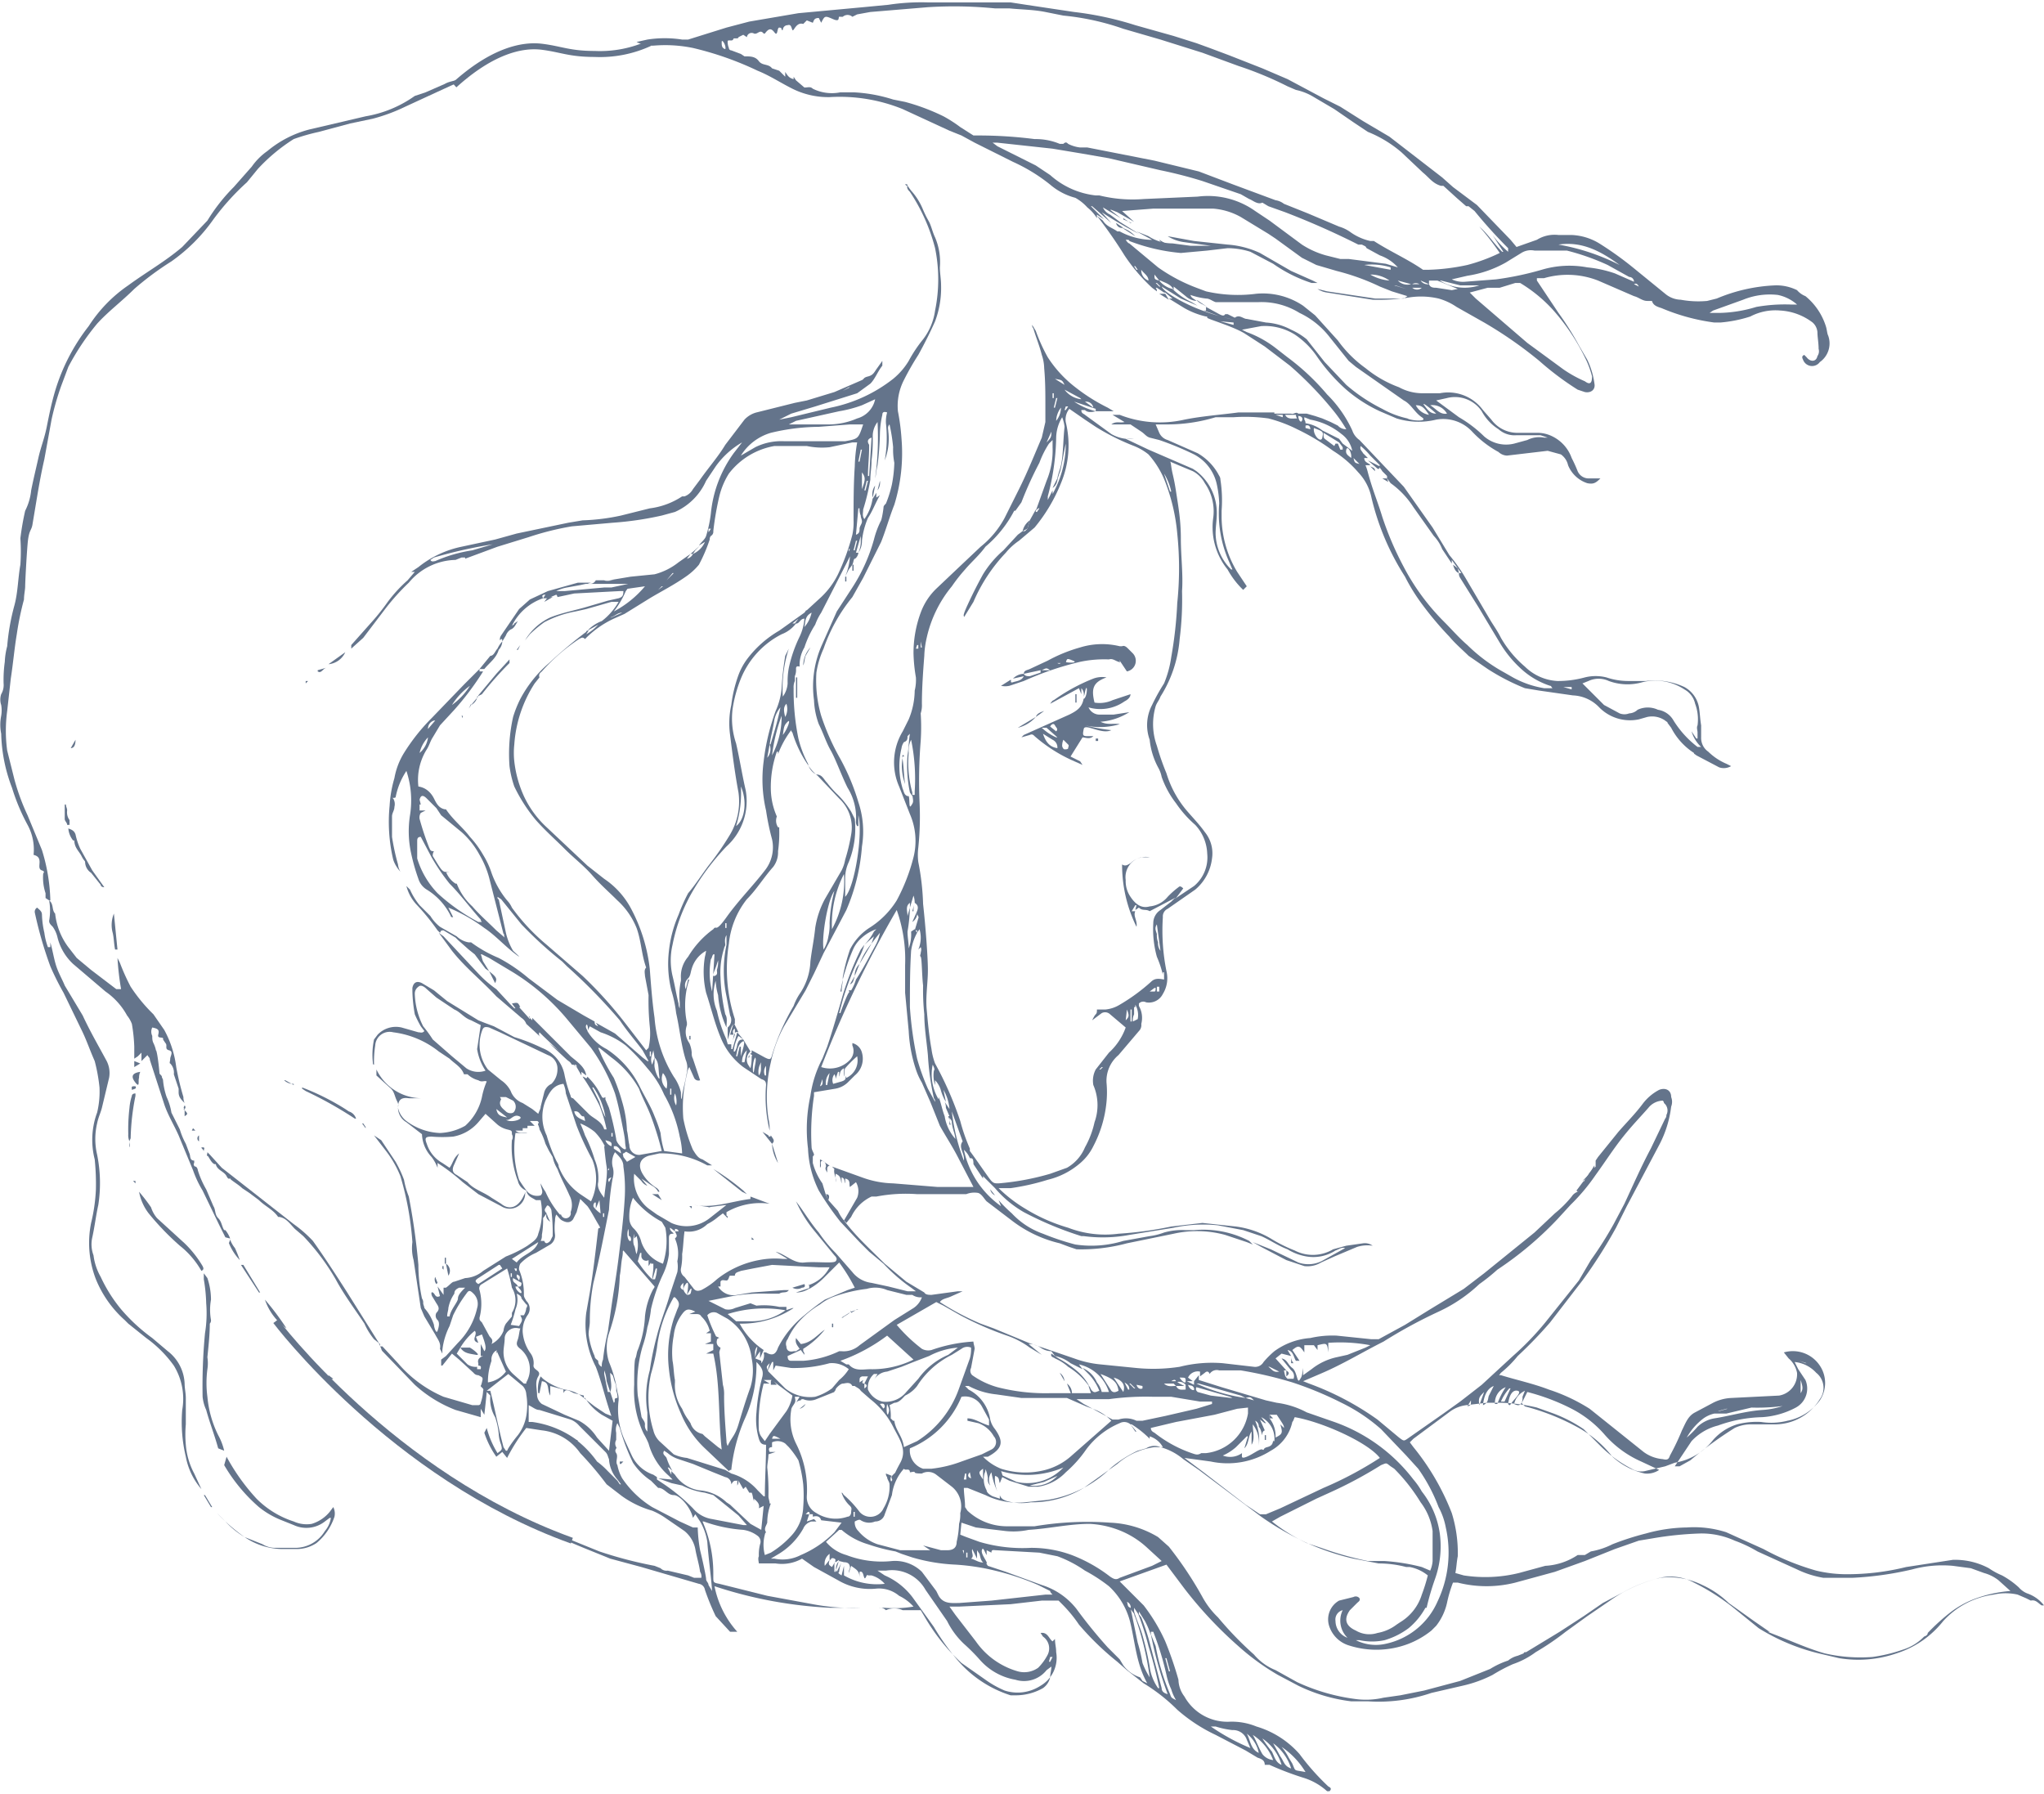 <?xml version="1.0" encoding="UTF-8"?>
<svg data-bbox="0.025 0.192 170.475 149.208" viewBox="0 0 170.5 149.6" xmlns="http://www.w3.org/2000/svg" data-type="ugc">
    <g>
        <path d="M131.6 99.4a1 1 0 0 0-.5.4 9.3 9.3 0 0 1-1.4 1.4l-1.7 1.6-4.2 3.4-1.7 1.3-2.8 1.7-2.1 1.3-2.2 1.2h-.6l-2.9-.3a8.2 8.2 0 0 0-2.2.2 5.8 5.8 0 0 0-3 1.1 7.6 7.6 0 0 0-.9.9.8.8 0 0 1-.8.4l-2.6-.3a11 11 0 0 0-3.6.3 14.5 14.5 0 0 1-3.6.1l-3-.3a8.7 8.7 0 0 1-2.2-.5l-3.8-1.3-2.9-1.2-1.1-.4a22.1 22.1 0 0 1-3.4-1.8c.2-.3.6-.3 1-.5l.9-.4h-.4l-2.2.3c-.2 0-.5 0-.6-.2l-1.5-.9-1.8-1.5c-1-1-2.1-2-3-3.1s-.1-.2-.2-.3l.4-.5a3.5 3.5 0 0 1 1.7-1.7h.4a13 13 0 0 1 3.4-.2h4.1a1.8 1.8 0 0 1 1-.1c.3.1.5.5.7.7l2.1 1.6a10.5 10.5 0 0 0 4 1.9l.8.3.6.2a14.7 14.7 0 0 0 4.2-.5l3.9-.8a8.9 8.9 0 0 1 4.3.1l1.8.6.5.2-.3-.3a8.3 8.3 0 0 0-4.6-.9h-.7a5.5 5.5 0 0 0-1.8.2 5.3 5.3 0 0 1-1.2.3l-2.2.4a9.1 9.1 0 0 1-4 .3 21.4 21.4 0 0 1-2.7-.9 6.5 6.5 0 0 1-2.6-1.7 11.4 11.4 0 0 1-1.1-1.1l.2.5a7.7 7.7 0 0 1-3.1-4.7 1.8 1.8 0 0 1 .5.7c.2 0 .3 0 .3.5l-.2-.3 1 1.5v-.2l1 1a9.1 9.1 0 0 0 2.4 2 28.6 28.6 0 0 0 4.8 2h.2a12 12 0 0 0 3.8-.1l3.7-.6a11.7 11.7 0 0 1 3.7-.2l2.1.4 1.5.5c.7.3 1.4.8 2.2 1.1a4.4 4.4 0 0 0 1.6.6 3.4 3.4 0 0 0 2.4-.5c.3-.1.5-.3.8-.2l-1.8 1a2.5 2.5 0 0 1-2.1.2l-2.3-1.1-1.5-.6.7.4 2.1 1.1 1.5.5a2.2 2.2 0 0 0 1.4-.3l1.1-.5 1.9-.8a2.9 2.9 0 0 1 1.3-.1 1.1 1.1 0 0 0-.8-.2l-1.4.2-1.1.3a3.3 3.3 0 0 1-3.2.1 12.4 12.4 0 0 1-2-1 7.7 7.7 0 0 0-2.9-1l-2.8-.3-2.6.3a31.1 31.1 0 0 1-4.4.6 8.6 8.6 0 0 1-4.2-.5 14.6 14.6 0 0 1-3.6-1.6 11.8 11.8 0 0 1-2.2-1.7h1a19.5 19.5 0 0 0 3.1-.7 6.4 6.4 0 0 0 2.6-1.3 4.4 4.4 0 0 0 1.2-1.5 9.9 9.9 0 0 0 1.1-3.7 8.6 8.6 0 0 0 0-1.6 2.8 2.8 0 0 1 1-2.3l1.7-2a.7.7 0 0 0 .2-.6 2 2 0 0 0-.2-1.5v-.2a.5.5 0 0 1 .6-.1 1.3 1.3 0 0 0 1.4-.7 2.5 2.5 0 0 0 .3-1.9 17.1 17.1 0 0 1-.3-4.5.7.7 0 0 1 .4-.7l2.3-1.6a4 4 0 0 0 1.4-2.6 2.8 2.8 0 0 0-.6-2.2c-.5-.7-1.1-1.3-1.6-1.9a8.7 8.7 0 0 1-1.6-3 20.9 20.9 0 0 1-.8-2.3 5.3 5.3 0 0 1-.1-3.3c.1-.3.3-.5.4-.8a10.5 10.5 0 0 0 1.6-4.8 26.1 26.1 0 0 0 .2-4c.1-1.4-.1-2.9-.1-4.4s-.2-2.6-.4-3.9-.3-1.4-.4-2.1-.1-.2-.1-.4l.7.3 1.2.5a2.4 2.4 0 0 1 1 1 4.1 4.1 0 0 1 .7 2.9 5.6 5.6 0 0 0 1.2 4.3 7 7 0 0 0 1.3 1.7l.3-.3-.8-1.2a9 9 0 0 1-1.3-4.5v-.6a11.3 11.3 0 0 0-.1-2.6c0-.2-.1-.3-.2-.5a4.6 4.6 0 0 0-1.7-1.7l-2.5-1.1a1.1 1.1 0 0 1-.7-.6l-.3-.7h.9a14 14 0 0 0 4.1-.6h1.5a14.1 14.1 0 0 1 2.9.1 11.7 11.7 0 0 1 2.4.9 18.3 18.3 0 0 1 3 1.8 9.1 9.1 0 0 1 2.1 1.8 4.3 4.3 0 0 1 1.1 2.1 21.2 21.2 0 0 0 2.8 6.6 15.8 15.8 0 0 0 1.5 2.4 27.5 27.5 0 0 0 2.2 2.6c.5.6 1.1 1.1 1.6 1.6l1.6 1.1a18.2 18.2 0 0 0 3.1 1.6l1.2.2 2.8.4a3.2 3.2 0 0 1 2.2 1 3.6 3.6 0 0 0 3.3 1l.7-.2a1.9 1.9 0 0 1 1.5.3c.1.1.2.1.2.2l.3.4a5.5 5.5 0 0 0 1.9 2.1c0 .1.1.1.2.2l1.9 1a1.2 1.2 0 0 0 1-.1l-.4-.2a4.9 4.9 0 0 1-1.5-1 1.4 1.4 0 0 1-.6-1.2v-1c-.1-.6-.1-1.1-.2-1.6a2.4 2.4 0 0 0-1.2-1.6 5.9 5.9 0 0 0-3.2-.5h-1.5a5.7 5.7 0 0 1-1.8-.3 3.7 3.7 0 0 0-1.8 0 8.5 8.5 0 0 1-2.3.3 4.2 4.2 0 0 1-2.7-1.2 9.1 9.1 0 0 1-2-2.4c-.3-.6-.6-1-.9-1.5l-2-3.4a14.3 14.3 0 0 0-1.4-2l-1.4-2.3-2.4-3.4-1.9-2-1.8-1.9a1.6 1.6 0 0 1-.6-.8 10.2 10.2 0 0 0-2.1-3 19.5 19.5 0 0 0-3.3-3.1l-.9-.7a8.9 8.9 0 0 0-2.5-1.4l-.4-.2 1.6-.3a4.7 4.7 0 0 1 2.8.7 6.9 6.9 0 0 1 1.9 1.9 15.5 15.5 0 0 0 2.4 2.7 12.1 12.1 0 0 0 2.8 1.8l1.4.6a6.2 6.2 0 0 0 3.3.1 3.3 3.3 0 0 1 3 1 8.7 8.7 0 0 0 2.2 1.7 1.1 1.1 0 0 0 .7.3l1.7-.2 1.7-.2 1.1.3a1.5 1.5 0 0 1 .6.9 2.6 2.6 0 0 0 1.6 1.5c.5.1.7 0 1.1-.4h-.9a1 1 0 0 1-1-.6 11.7 11.7 0 0 0-.5-1.1 3.2 3.2 0 0 0-1.6-1.8 2.8 2.8 0 0 0-1.3-.3h-1.7a2.7 2.7 0 0 1-2.1-1.1l-.7-.8a3.6 3.6 0 0 0-3.6-1.4h-1.5a4.1 4.1 0 0 1-1.9-.5 9.7 9.7 0 0 1-2.8-1.6 10 10 0 0 1-2.3-2.3l-1.9-2.1-1-.8a6 6 0 0 0-3.9-1 11.9 11.9 0 0 1-4.2-.2l-.8-.3a14.1 14.1 0 0 1-3.2-1.7l-2.4-2q-.1 0-.3-.3c.2 0 .3 0 .3.1a15.8 15.8 0 0 0 4.3 1l2.2-.2 1.7-.2a6.3 6.3 0 0 1 1.9.3l1.9 1a12 12 0 0 0 3.2 1.6h.5l-.4-.2-1.8-.8-2.6-1.5a7.7 7.7 0 0 0-2.7-.7l-2.8-.3-2.2-.4a3.4 3.4 0 0 0 1.4.5l2.2.3h-1.7l-1.5-.2a3.6 3.6 0 0 1-2-.6l-1-.4 1.3.7h-.2a5.8 5.8 0 0 1-2.5-.7h-.2c-.4-.3-.9-.4-1.2-.9l-.5-.4a38.8 38.8 0 0 1 2.3 3.3 14.9 14.9 0 0 0 2.3 2.7l.4.3a.4.4 0 0 0-.1-.3h.1l.6.4h.1l.6.5h-.3l1.3.8a6.7 6.7 0 0 0 1.8.7c.1 0 .1 0 .1.1s2.1.7 3.1 1.3l1.7 1.1 2.1 1.6a29.8 29.8 0 0 1 3.5 3.6 12.5 12.5 0 0 1 1.2 1.7.9.9 0 0 1-.7-.3l-.6-.3-.7-.3-.6-.2-.7-.2h-.7c-.2-.2-.4.1-.6 0h-1.4v-.1h-3c-1.5.2-3 .3-4.5.6a9.2 9.2 0 0 1-5.4-.4h-.6l1 .6c-.4.1-.7-.1-1.1.2h1.6l.9.6c.3.2.4.4.7.5l.8.2a25.2 25.2 0 0 1 2.9 1.2 3.7 3.7 0 0 1 1.9 2.5 8.8 8.8 0 0 1 .2 1.6 9.9 9.9 0 0 0 .8 4.8l.3.7h-.1a4.3 4.3 0 0 1-1.3-3c0-.6.1-1.1.1-1.7a4.4 4.4 0 0 0-1.7-3.5l-.3-.2-3.7-1.6-1.9-.9h.7a3.1 3.1 0 0 1-1.9-.4l-2.2-1.6c-.1-.1-.3-.1-.3-.4h.3c.2.2.5.2.9.1h1.5l-.5-.3a15.3 15.3 0 0 1-2.7-1.7 10 10 0 0 1-2.3-2.5 14.7 14.7 0 0 1-1-2.2l-.3-.5a.4.4 0 0 0 .1.3c.2.7.5 1.4.7 2.2a3.6 3.6 0 0 1 .2 1.1c.1 1.1.1 2.1.1 3.2v1.3l-.3 1.3c-.6 1.4-1.2 2.9-1.9 4.3l-1.2 2.4a7.8 7.8 0 0 1-2 2.4L80 47.3l-1.9 1.8a5.3 5.3 0 0 0-1.3 2 9.7 9.7 0 0 0-.6 3.4 13.6 13.6 0 0 0 .2 2 3.7 3.7 0 0 1-.1 1.1 6.4 6.4 0 0 1-.5 2.4l-.5 1a5 5 0 0 0-.3 4.6l.9 2.3a5.6 5.6 0 0 1 .3 3.6 15.8 15.8 0 0 1-1.4 3.6 7.2 7.2 0 0 1-2.3 2.3 4.6 4.6 0 0 0-1.6 1.8 15.5 15.5 0 0 0-.6 2.3v.2a6.4 6.4 0 0 1 .2-.7 14.6 14.6 0 0 1 .7-1.9 2.8 2.8 0 0 1 .7-.9 3.5 3.5 0 0 1 1.2-.7l-.2.2a4.4 4.4 0 0 1-.8 1.1l.8-.7-.2.6.3-.4.4-.5a3.6 3.6 0 0 1-.4 1.1c-.5.9-1 1.9-1.6 2.8a3.6 3.6 0 0 1-.4.9h-.2c0 .1.1.1 0 .2s-.5 1.1-.7 1.7H70l.3-1.1a23.7 23.7 0 0 1 1.3-3.4 6.1 6.1 0 0 0 .5-1.2l-.3.4a25 25 0 0 0-1.5 3.8c-.4 1.4-.8 2.8-1.3 4.3l-.4 1a9.4 9.4 0 0 0-1 3.1 13 13 0 0 0-.2 4.4 8.6 8.6 0 0 0 .9 3.5 24 24 0 0 0 1.8 2.6l1.6 1.7.8.8 1.2 1a14.3 14.3 0 0 0 2.3 2l.4.3h-.7l-1.6-.4-1.4-.3a2.4 2.4 0 0 1-1.6-.9l-1.4-1.6a11.5 11.5 0 0 1-1.4-1.7c-.6-.7-1.1-1.5-1.6-2.2l-.3-.4a10.9 10.9 0 0 0 1.4 2.3l1.8 2.2c.1.1.3.3.1.5s-1.7 0-2.6.1-1.6-.7-2.4-.9l1 .6h-.4a6.9 6.9 0 0 0-2 .1 8 8 0 0 0-3.5 1.6 6 6 0 0 1-1.3.9c-.3.1-.5.1-.7-.2l-.7-.9a.7.7 0 0 1-.3-.7 4.9 4.9 0 0 0 .1-1.2c.1-.6.1-1.2.2-1.9a2.2 2.2 0 0 0 1.9-.6 4.7 4.7 0 0 0 .9-.6l.4-.3.4.4c0-.1 0-.2-.1-.2v-.3a5.6 5.6 0 0 1 3.6-.7l-1.6-.6v.2c-1.6.2-3.1.8-4.7.5l1.4.2H59l1.6-.2-1.4 1.1a3.1 3.1 0 0 1-3.2.4l-1.2-.7-.7-.5a3.2 3.2 0 0 1-1.2-2.9l.6.6a1 1 0 0 0 .5.4l-.5-.6.9.6a1.2 1.2 0 0 1 .5.5h.1c0-.1-.1-.2-.2-.3a3.4 3.4 0 0 1-1.2-1.2c-.3-.5-.4-1.2.5-1.5l.9-.2a7.9 7.9 0 0 1 4 1h.4l-.8-.5c-.4-.1-.6-.5-.8-.8a12.9 12.9 0 0 1-.8-2.6 11.4 11.4 0 0 1 .3-3.7 1.4 1.4 0 0 1 .2-.6l.4.9a.4.4 0 0 0 .5.2l-.6-1.8a.9.9 0 0 1-.1-.5 2.4 2.4 0 0 0-.2-.8 1.6 1.6 0 0 1-.2-1.5v-.2a7.1 7.1 0 0 1 0-2.9 6.4 6.4 0 0 1 .2-.7h-.1l-.2.8a.8.8 0 0 1 .2-.9c.2-.2.2-.5.3-.8a2.5 2.5 0 0 1 1.2-1.5 4.3 4.3 0 0 1-.1.5 7.6 7.6 0 0 0 .1 3c.4 1.2.7 2.5 1.2 3.7A5.8 5.8 0 0 0 62 89l1.5 1c.3.1.4.2.4.5a12 12 0 0 0 .3 3.8 3.8 3.8 0 0 0-.1-1 12.5 12.5 0 0 1 .2-4.7 10.8 10.8 0 0 1 1.1-3l1.8-3 .7-1.4.8-1.7 1.9-3.6a16.5 16.5 0 0 0 1.3-5.3 7.7 7.7 0 0 0-.3-3.7 18.4 18.4 0 0 0-1.5-3.6 19.6 19.6 0 0 1-1.6-3.6 10.5 10.5 0 0 1-.4-3.6 7.6 7.6 0 0 1 .6-2 14 14 0 0 1 2.4-4.3l.9-1.6 1.5-3c.4-1 .7-2.1 1.1-3.1a14.6 14.6 0 0 0 .6-5.5 18.1 18.1 0 0 0-.3-2.3 4.7 4.7 0 0 1 .5-2.6 22.5 22.5 0 0 1 1.2-2.1c.5-.9 1-1.9 1.4-2.8a7.9 7.9 0 0 0 .5-3c0-.5-.1-1-.1-1.5a5.3 5.3 0 0 0-.4-2.5c-.2-.4-.3-.9-.5-1.3a9.3 9.3 0 0 1-.5-1 5.4 5.4 0 0 0-1-1.6l-.3-.4c-.1.2.1.4.2.5a15.4 15.4 0 0 1 2.1 4.7 13 13 0 0 1 0 5.2 5.1 5.1 0 0 1-1 2.4 11.3 11.3 0 0 0-1.2 1.8 5.8 5.8 0 0 1-1.3 1.5 12.4 12.4 0 0 1-5.2 2.4l-3.3.8-1 .2 1-.5 2-.6 3.5-1.1 1.1-.8c.4-.4.6-1 1-1.5v-.4l-.5.7c-.2.3-.3.5-.7.6s-.3.2-.5.3l-2.3 1-2.3.7-1 .2-3.2.8a2.1 2.1 0 0 0-1 .6l-1.6 2.1c-.6 1-1.4 1.9-2.1 2.9l-.6.8a1.3 1.3 0 0 1-.7.6h-.2a6.3 6.3 0 0 1-2.7 1l-2.4.6a17.5 17.5 0 0 1-3.2.4l-1.2.2-4.3.9-1.8.5-2.8.6a8.5 8.5 0 0 0-3.6 1.7l-.6.4h.3l-.6.7a11.6 11.6 0 0 0-1.8 2 18.3 18.3 0 0 1-1.3 1.6l-1.6 1.8v.3l1-.9 1.9-2.5a19 19 0 0 1 1.9-2.1 5.2 5.2 0 0 1 3.9-1.9l.5-.2h.3v.1l2.7-1 2.6-.8a23.7 23.7 0 0 1 3.6-.9l3.4-.3a27 27 0 0 0 4.1-.6l1.1-.3a5.1 5.1 0 0 0 2.6-2.6l.8-1.2a7 7 0 0 1 2.2-2l-.7.9a10.2 10.2 0 0 0-1.9 5 10.6 10.6 0 0 1-.4 1.9c-.1.3-.4.5-.6.8l.5-.3a1.9 1.9 0 0 1-1 1 .7.7 0 0 1-.5.4l.3-.4-1 .7a5.4 5.4 0 0 1-2 1l-2 .2-1.8.3h.5c-.3 0-.7.1-.9 0h-.7c-.3.5-.7.2-1.1.2s-.2 0-.2.1h4L51 49h-.6l-3.3.3h-.7a3.2 3.2 0 0 1 .9-.3l1.1-.2.9-.2h-1.1l-2.5.7-1.5.7-.9.8-1.5 2.2a.6.6 0 0 0-.1.4c.1-.1.2-.2.2.1l.3-.5a1 1 0 0 1 .4-.5c.3-.1.4-.4.6-.7l-.3.2c0 .1-.1.1-.2.2a4.5 4.5 0 0 1 2.6-2.3c-.1-.2-.1-.3.2-.3l-.2.3h.4l.7-.3a.3.3 0 0 1 .1.2l1.4-.3 3.8-.2h.3c0 .4-.1.5-.4.6l-.9.2-1.7.5c-1 .3-2.1.5-3.1.9a4.8 4.8 0 0 0-2.1 1.9l.4-.5a10.6 10.6 0 0 1 1.2-1A8.9 8.9 0 0 1 48 51l.9-.2 2.1-.6h.6a5.4 5.4 0 0 1-1.4 1.6 3.2 3.2 0 0 0-1.2.8l.9-.5a3.9 3.9 0 0 1-1 .8l.2-.3c-.1 0-.2 0-.2.1a38.8 38.8 0 0 0-3.1 2.6 10.3 10.3 0 0 0-2.4 3 9.4 9.4 0 0 0-.6 1.5 14.2 14.2 0 0 0-.3 4.1 8.5 8.5 0 0 0 .4 1.7 13.4 13.4 0 0 0 1.8 2.8c.8.9 1.6 1.6 2.4 2.4s1.6 1.4 2.3 2.2 1.4 1.4 2.1 2.1a6.3 6.3 0 0 1 1.6 2.3c.4 1.1.4 2.2.8 3.3-.2.2-.1.5-.1.7l.3 1.6a21.7 21.7 0 0 0 .1 2.6 5.5 5.5 0 0 1-.1 1.8l-.2.2-1.7-2.2a34.2 34.2 0 0 0-3.6-4l-3-2.6a17 17 0 0 1-2.9-3.1 2.1 2.1 0 0 0-.4-.6 7.6 7.6 0 0 1-1.3-2.3 6.9 6.9 0 0 0-.7-1.5 8.3 8.3 0 0 0-1.1-1.5c-.6-.8-1.4-1.4-2-2.3h-.1c-.5-.1-.7-.5-.9-.9s-.6-.9-1.3-1a4.8 4.8 0 0 1 .7-3.1c.2-.3.3-.7.5-1l.6-1 1.2-1.3a24.3 24.3 0 0 0 2.4-3.2H40v-.2l-1.3 1.3-2.7 2.8a16.3 16.3 0 0 0-2.3 2.9 6 6 0 0 0-.8 2.1 10.1 10.1 0 0 0-.4 2.3 13.7 13.7 0 0 0 .3 4.5 2.7 2.7 0 0 0 .6 1 1.4 1.4 0 0 1-.2-.6 18.9 18.9 0 0 1-.5-2.3v-1.7c0-.3.2-.5.2-.8a.9.9 0 0 0-.1-.7c-.2-.1.1 0 .2-.1a6 6 0 0 1 .9-2.2 7.8 7.8 0 0 1 .3 3.7 8.6 8.6 0 0 0 .1 3.2 16.6 16.6 0 0 0 .6 2.1 1.6 1.6 0 0 0 .7.9 5.3 5.3 0 0 1 2 2.2c0 .1.1.1.2.1l-.4-.8a13.8 13.8 0 0 1 3 1.7c.9.6 1.6 1.4 2.5 2.1s0-.1-.1-.2a5.2 5.2 0 0 1-.6-1.5l-.6-2.8c-.1 0-.1-.1-.1-.2l.3.2 1.7 2.1a32.8 32.8 0 0 0 3.4 3.1l.4.4a46.7 46.7 0 0 1 4.4 4.5c.6.9 1.3 1.7 1.9 2.5l.5.9H54l-.4-.3-2.3-2-1.6-.9.2.3c-.2-.1-.3-.1-.3-.4l-.9-.5-2.2-1.3-2.4-1.8a13.8 13.8 0 0 0-2.5-1.7 10.9 10.9 0 0 1-2.3-1.3h-.2a1.9 1.9 0 0 1-1-.5l-1.4-.8a3.4 3.4 0 0 1-.8-.9l-.9-.9a5.7 5.7 0 0 1-.8-1.3l-.3-.3a3.6 3.6 0 0 0 .8 1.5 19.2 19.2 0 0 1 1.8 2.2l.2.2c.1-.2.1-.2.3-.2l1 .6.2.2.9.8.5.4.9 1.2.3.2-.5-.8c-.1-.2-.1-.4-.2-.6h.1l.6.3 2 1.2a18.6 18.6 0 0 1 4.5 3.9l2 2.4a15.4 15.4 0 0 1 2 3.8c.3 1 .5 2.1.7 3.1s.1.9.2 1.4-.8-.3-.8-.7a24.4 24.4 0 0 0-.6-2.6l-.3-.7v-.2c-.3.2-.3-.1-.4-.2a5.3 5.3 0 0 0-1.1-1.5c-.1.3-.2 0-.4 0a18.8 18.8 0 0 1 1.4 2.4 11.7 11.7 0 0 1 .6 2h-.2c-.2-.7-.9-.9-1.3-1.3l-1.3-1.3a.2.2 0 0 1-.2-.2 10.9 10.9 0 0 1-.5-1.7 3 3 0 0 0-1.9-2.3 15.7 15.7 0 0 0-2.3-.9l-1.7-.9-.8-.3-.5-.2-2.6-1.6-1.1-.9-1-.6c-.4-.2-.7-.1-.8.4v.3a12.3 12.3 0 0 0 .2 1.9 9.3 9.3 0 0 0 .5 1l.3.4c-.2.2-.3.1-.5.1l-1.4-.4a2.1 2.1 0 0 0-2 .6l-.3.4a6.1 6.1 0 0 0-.1 1.9c0 .1 0 .2.1.2a8.6 8.6 0 0 1 .1-1.6 1.2 1.2 0 0 1 1.5-1.1 7.6 7.6 0 0 1 3.8 1.6l.9.6c.4.4 1 .7 1.2 1.3h.3a2 2 0 0 0 .9.5c.3.2.5 0 .7.1a6.5 6.5 0 0 0-.4 1.3 4.5 4.5 0 0 1-1.4 2.4 4.7 4.7 0 0 1-2.1.6 5 5 0 0 1-2.8-1 1.9 1.9 0 0 1-.7-1.1c0-.6.2-.9.9-.8h1a4.2 4.2 0 0 1-3.7-2.4v.5l1.1 1c.4.3.4.7.6 1.1s.1.4.1.6a1.4 1.4 0 0 0 .7 1.2l1.3 1a2.9 2.9 0 0 0 .8 1.9 3.6 3.6 0 0 1 .5.9V97a16.6 16.6 0 0 1 2.1 1.6l1.3 1 1.9 1a1.3 1.3 0 0 0 2-.9.8.8 0 0 1 .1-.4l-.3.6c-.5.9-1.2 1-1.8.5l-.8-.5c-.7-.5-1.5-.7-2-1.3l-.9-.6c-.4-.2-.4-.5-.2-.9l.4-.9c-.5.4-.5.8-.8 1.2l-.6-.4a2.8 2.8 0 0 1-1.3-1.6c-.2-.5-.1-.6.4-.6a10.8 10.8 0 0 0 1.8 0 3.6 3.6 0 0 0 2.1-1.2l.6-.7 1 .9a2 2 0 0 0 .8.4c.4.1.4.1.4.4a.5.5 0 0 1 0 .5 8 8 0 0 0 .5 3.4 1.1 1.1 0 0 0 .7.8c.1.5.5.6.8.8h.4a5.3 5.3 0 0 1-.2 2.8c-.1.5-.5.7-.9 1a10.1 10.1 0 0 1-1.8.9l-1.9 1.2a2.5 2.5 0 0 1-1.5.6l-.9.3c-.2 0-.4.3-.7.5H37v.6l-.5-.7.2.8c-.4.2-.4-.2-.6-.3s-.1.3 0 .4l.3.5c.2.3.3.5 0 .8a.5.5 0 0 0 .1.6c.2.2.1.6 0 .9s-.3-.3-.3-.5a3.9 3.9 0 0 0-.8-1.4c0-.1-.1-.3-.1-.4a.6.6 0 0 0-.1-.4 13.3 13.3 0 0 1-.3-2.8 55.8 55.8 0 0 0-.8-5.7 7.4 7.4 0 0 1-.4-1.4 10.1 10.1 0 0 0-.7-1.5l-1.2-1.8-.6-.4 1 1.3a8.8 8.8 0 0 1 1.2 2.1 25.4 25.4 0 0 1 1 5.5 3.8 3.8 0 0 0 .1 1.5l.6 4 .3.7.9 1.5c.2.4.5.7.4 1.2l.2.4v-.3a5.9 5.9 0 0 1 .6-2l.3-.9a10.8 10.8 0 0 1 1.1-1.8c.2-.3.3-.3.6 0a1.2 1.2 0 0 1 .3 1.2 5.9 5.9 0 0 1-1.6 2.9l-1 1.1-.4.3v.5h.1l.8-1 .6.5 1.2 1.1a.5.5 0 0 0 .4.2c.4.2.4.2.3.6s-.1.2-.1.3.3.2.2.4a3.6 3.6 0 0 1-.2 1 .2.2 0 0 1-.2.2h-.5l-2.4-.7a10.4 10.4 0 0 1-3.8-2.8l-1.3-1.4h-.2c.1.1.1.3.2.4l2.7 2.8a10.8 10.8 0 0 0 3.4 2.1l2.1.6v-.7l.3.5a86.9 86.9 0 0 0 .2-1.9l.3.3a3 3 0 0 0 .4 1.8 5.8 5.8 0 0 1 .3 1.4 2.9 2.9 0 0 0 .2.9c.1.4.1.4-.3.7a7.8 7.8 0 0 1-.9-2.1l-.2.4a7.5 7.5 0 0 0 1 2l.5-.4.4.5a15.3 15.3 0 0 1 1.6-2.5l1.3.2a4.5 4.5 0 0 1 3.2 1.9 27.5 27.5 0 0 1 2.2 2.6l1.3 1a8.2 8.2 0 0 0 2.5 1.2 6 6 0 0 1 1.1.6l1.6 1.1a2.6 2.6 0 0 1 .9 1.5c.1.6.3 1.2.4 1.9a.7.7 0 0 1 .1.5h-.6l-.5-.2-1.7-.4a.7.7 0 0 1-.6-.2l-.5-.2a34.5 34.5 0 0 1-4.6-1.2l-3.7-1.5-.8-.3h.1l.4.3c1.6.8 3.2 1.4 4.9 2.1l2.6.7 4.8 1.4a.6.6 0 0 1 .5.5 20.4 20.4 0 0 0 .9 2.2l1.2 1.3h.6a8 8 0 0 1-1.9-3.8 36.1 36.1 0 0 0 9.7 1.8h4a.7.7 0 0 1 .6.2 1.7 1.7 0 0 1 1.4 0h1.5l.3.5a16.6 16.6 0 0 0 3.1 3.9l2 1.4a8.3 8.3 0 0 0 1.6.9 3.5 3.5 0 0 0 3-.4 2.7 2.7 0 0 0 1.3-2.8c0-.4-.1-.7-.1-1.1l-.2.2c-.3-.2-.4-.8-1-.7l.2.3a1.2 1.2 0 0 1 .4 1.5 4.4 4.4 0 0 1-.8 1.1 2 2 0 0 1-1.7.3 6.4 6.4 0 0 1-3.5-2.5l-1.7-2.2-.5-.7h.8l4.3-.2 2.6-.3h1.4l.3.3a11.5 11.5 0 0 1 1.4 1.7 23.4 23.4 0 0 0 3.2 3.1l.8.7 1.4 1.1a15.1 15.1 0 0 1 2.8 2.2 13.6 13.6 0 0 0 3.2 2.1l2.5 1.3 1 .6c.3.1.6.2.6.6h.4a24.9 24.9 0 0 0 2.9 1.1 5.2 5.2 0 0 1 1.9 1.1h.2c.2-.2.1-.3-.1-.4a20.2 20.2 0 0 1-2.4-2.7 7.7 7.7 0 0 0-3.6-2.3 5.4 5.4 0 0 0-2.2-.4 4.1 4.1 0 0 1-3.8-2.1 2.4 2.4 0 0 1-.5-1.4 30.1 30.1 0 0 0-1.1-3.2 14.9 14.9 0 0 0-1.8-3l-1.7-1.7-.3-.3 3.9-1.4 1.5 2a34.1 34.1 0 0 0 4.5 4.8 19.9 19.9 0 0 0 3.3 2.4l1.7.9a13.9 13.9 0 0 0 4.4 1.3h1.4a13.6 13.6 0 0 0 5.3-.7l2.6-.6a10.6 10.6 0 0 0 2.5-.9 14 14 0 0 1 1.7-.9 6.9 6.9 0 0 0 1.9-1 22 22 0 0 0 2.5-1.7l1.8-1.3 1.9-1.3a12.1 12.1 0 0 1 3.8-1.8 4 4 0 0 1 3.2.3 18.5 18.5 0 0 1 3.3 2.1l2.1 1.7a17.1 17.1 0 0 0 5 2.1l1.7.4a9.8 9.8 0 0 0 4.8-.4 8.1 8.1 0 0 0 3.9-2.7 6.9 6.9 0 0 1 4.2-2.2 4.5 4.5 0 0 1 2 0l.7.3.4.2c.4-.1.6.2.9.4h.2a3 3 0 0 0-1.4-1 1.8 1.8 0 0 1-.7-.5 7.1 7.1 0 0 0-1.4-1 6 6 0 0 1-1.1-.6 6 6 0 0 0-3-.7l-3.9.6a20.5 20.5 0 0 1-4.9.6 10.9 10.9 0 0 1-2.6-.3 21.4 21.4 0 0 1-4.4-1.8l-3.1-1.4a8.8 8.8 0 0 0-3.3-.4 13.3 13.3 0 0 0-3.4.5 22.9 22.9 0 0 0-2.8.9 6.4 6.4 0 0 1-1.8.6l-.5.3h-.6a5.4 5.4 0 0 1-2.7.9l-2.2.6a11.8 11.8 0 0 1-4.6.2l-.7-.2c.1-.5.1-.9.2-1.4a11.2 11.2 0 0 0-.5-3.6 20.3 20.3 0 0 0-3.2-5.5l-.3-.4.3-.3 3.1-2.3a2.9 2.9 0 0 1 1.3-.5l1.7-.2h1.3a14.5 14.5 0 0 1 2.9.4l1.4.5a11.9 11.9 0 0 1 2.5 1.3l1.5 1.5a10.5 10.5 0 0 0 2.5 1.8 1.5 1.5 0 0 0 1.1.2l1.7-.4.8-.3a5.1 5.1 0 0 0 3.2-1.9 4.4 4.4 0 0 1 2-1.3 6.5 6.5 0 0 1 2-.2 5.5 5.5 0 0 0 2.2-.1 4.4 4.4 0 0 0 2.7-1.7 2.6 2.6 0 0 0 0-2.9 2.7 2.7 0 0 0-3-1.1l.4.5a2.1 2.1 0 0 1 .7 1.2 1.8 1.8 0 0 1-1.5 1.9l-4 .2a3.7 3.7 0 0 0-1.5.4l-1.5.8c-.6.3-.8.9-1.1 1.5a20 20 0 0 1-1 2.1c-.1.3-.2.4-.6.3a3.1 3.1 0 0 1-1.6-.6l-2.5-2-2-1.6a15 15 0 0 0-3.4-1.6c-1.3-.5-2.7-.8-4-1.2h-.2c.1 0 .1-.1.2-.2a9.3 9.3 0 0 0 1.4-1.4 35.7 35.7 0 0 0 2.7-2.8l2.7-3.5a40.8 40.8 0 0 0 2.8-4.4l.9-1.8 2.7-5.1a9.2 9.2 0 0 0 1-3.2 1.1 1.1 0 0 0 0-.8c0-.6-.5-.8-1-.6a4.1 4.1 0 0 0-1.4 1.2c-.6.8-1.3 1.5-2 2.3l-1.7 2.1-.2.3v.5l-.5.5-.4.6Zm-10-52 .3.4h-.2a.6.6 0 0 0 .1.4l1.5 2.4 1.8 3a9.6 9.6 0 0 0 1.8 2.2 6.6 6.6 0 0 0 2.4 1.4c.1 0 .1.1.2.2h-.7a8 8 0 0 1-2.6-.9l-.7-.4a13.9 13.9 0 0 1-3.1-2.3c-.7-.6-1.3-1.3-2-2a18.7 18.7 0 0 1-3.3-4.5 26.5 26.5 0 0 1-1.8-4.2c-.3-1-.7-2-1-3s-.2-.8-.4-1.3h.4c-.1-.2-.5-.2-.5-.6h.3l-.4-.4c-.1-.2-.3-.3-.2-.6a6 6 0 0 1 .8.8l.6.6.2.2c-.1.2.1.3.2.5l.4.4v.2l.3.4a7.3 7.3 0 0 1 1.9 2l1.7 2.4a3.4 3.4 0 0 1 .7 1.1l.8 1.2v-.3Zm-57.2 67.7.5.4.4.3.8.6a3.5 3.5 0 0 1-.5 1.3l-1.4 1.9-.4.6c-.4-.5-.4-.5-.5-.9a12.9 12.9 0 0 1 .4-3.9h.5l-.5-.3h.7Zm-1.4-1.8c0-.3-.1-.6.1-.9s-.1.6-.1.9l.4-.6v.6l.3-.7a6.1 6.1 0 0 1-2-2.2 7.9 7.9 0 0 0 4.5-1.3h-.1l-.6.2a4.8 4.8 0 0 1-2.9.9h-1.2l-.7-.6a10.2 10.2 0 0 1 4.9-.3v-.3H65a6.2 6.2 0 0 0-1.9-.1l-.5-.2-1.3.4a1.2 1.2 0 0 1-.8.1l-1.4-.7 2-.4a14.2 14.2 0 0 1 2.9-.2h1c.3-.2.6 0 .8-.3h-.4l-2.7.2-1.2.2a1.5 1.5 0 0 1-1.6-.7h.2v-.4c.1-.2.3-.1.5-.1s.2-.4.3-.4h.4c0-.3.3-.3.5-.4l1-.2 1.6-.3 3.9.2h.9a3 3 0 0 1-1.8 1.5h.1v.3a5.4 5.4 0 0 0 1.2-.9l1.3-1.3a14.8 14.8 0 0 1 1.3 2.1l-.6.2-1.9.8a19.2 19.2 0 0 0-1.7 1.3 8.2 8.2 0 0 0-2.2 2.7c-.2.6-.5.7-1 .4h-.2a1 1 0 0 1-.2.9v-.2Zm22.3-69-.4.3-1.2 1.3a8.5 8.5 0 0 0-1.7 2c-.5.9-1 1.9-1.4 2.8s-.1.6-.2.8l.8-1.3a13.9 13.9 0 0 1 2.7-4.1 5.2 5.2 0 0 1 1.1-1l1.3-1.1a13.9 13.9 0 0 0 2.2-3.7 8.2 8.2 0 0 0 .4-5.1 1.4 1.4 0 0 1 .3-1.1l1.3.9.9.6a19.1 19.1 0 0 0 3.2 1.6 4.7 4.7 0 0 1 1.2.7 7.4 7.4 0 0 1 1.4 2.3 15.8 15.8 0 0 1 1 4.3 28.1 28.1 0 0 1 0 5.8 34.4 34.4 0 0 1-.5 4.5 9 9 0 0 1-.6 2.2 16.2 16.2 0 0 0-1 1.8 3.6 3.6 0 0 0-.2 2.9 6.2 6.2 0 0 0 .7 2.3 2.6 2.6 0 0 1 .3.8 7.8 7.8 0 0 0 1.2 2.2 9.3 9.3 0 0 0 1.6 1.8 3.7 3.7 0 0 1 1 2.4 3.1 3.1 0 0 1-1.1 2.7l-1.5 1H98l-.3.3-.9.7a1.3 1.3 0 0 0-.6 1.1 8.6 8.6 0 0 0 .3 2.8 8.8 8.8 0 0 1 .5 1.5v-.2h.1v.6c-.5-.1-.8-.1-1.1.2a15.7 15.7 0 0 1-2.6 1.9 2.8 2.8 0 0 1-1.2.4h-.7c0 .2 0 .3-.1.4s-.2.3-.3.5l.8-.6a.6.6 0 0 1 .7.1l1.3 1.1a5.2 5.2 0 0 1-1.4 2.1l-1.1 1.4a2 2 0 0 0-.2 1.3 4.2 4.2 0 0 1 .1 3.1 7.6 7.6 0 0 1-.8 2.1 3.5 3.5 0 0 1-1.5 1.7l-1.4.5a21.7 21.7 0 0 1-4.3.8c-.3 0-.4 0-.6-.2s-1.2-1.7-1.8-2.5v-.2a15.5 15.5 0 0 1-.8-2.3 29.1 29.1 0 0 0-2.1-4.8 5.3 5.3 0 0 1-.3-1.2c-.2-1.1-.3-2.2-.4-3.3s.1-2.2.1-3.3-.2-3.7-.4-5.5a20.9 20.9 0 0 0-.4-3.5 4.8 4.8 0 0 1 0-1.2 25.4 25.4 0 0 0 .1-3.9 41.3 41.3 0 0 1 .1-5 17.6 17.6 0 0 0 0-2.3 2.2 2.2 0 0 0 .1-.8c0-1.3.1-2.7.2-4a7.7 7.7 0 0 1 .2-1.5 10.2 10.2 0 0 1 2.1-4.3 13.4 13.4 0 0 1 1.1-1.4c.5-.6 1.2-1.2 1.7-1.9a9.9 9.9 0 0 0 2.4-3h.1l.5-.7a31.3 31.3 0 0 1 1.5-3.3 8 8 0 0 1 .8-1.6l.3-.3v.6a6.6 6.6 0 0 1-.5 2.8l-.9 2.5.2-.2h.1l-.2.3h-.1v-.2l-.5.9-.2.7-.2.2Zm-13.4 70.5h.5l-.3.6c.3.1.2.3 0 .4v-.4c-.3 0-.1-.2-.1-.3l-.3.2c0-.4 0-.4.2-.5Zm-12-34.7v-.6.6a2.2 2.2 0 0 1-.1.8c0 .2.1.4-.2.5s.1-.6.2-1Zm39 35.6v.2c-.3 0-.6.1-.8-.3h.7l-.4-.2-.3-.2h-.4c.3-.2.4-.1.4.1a.7.7 0 0 1 .8.2Zm-31.4 10.6h-.3l.2-.2c.1 0 .2.1.1.2h.3v.2c.4-.1.6 0 .7.3l1.7.2-.6.8a8.7 8.7 0 0 1-2.8 1.9 3.3 3.3 0 0 1-2.2.3h-.3l.5-.3a5.8 5.8 0 0 0 2.2-2.2 1 1 0 0 1 .7-.6h.4l-.2-.2-.6.2Zm-24.3-19c.1.2.3.3.3.5s-.5-.2-.5-.5h.2c-.1-.3-.5-.3-.4-.7l.7.4c0 .4-.2.3-.3.3Zm14.1.7c-.3-.3-.4-.5-.1-.9s.2.4.1.9l.3-.5h.1c-.1.3 0 .5-.4.5Zm-1-5.3c.2.4.2.4 0 .6a3.1 3.1 0 0 1 .2 1.9 2.7 2.7 0 0 1 0 .9l-.6 1.8c-.3 1.1-.8 2.3-1.1 3.5a24.7 24.7 0 0 0-.6 2.9 8.3 8.3 0 0 0-.2 3.5v1.6a.7.7 0 0 1-.2-.6c0-.3-.3-.5-.3-.7l-.3-1.7a11.2 11.2 0 0 1 .4-4.1 9.4 9.4 0 0 0 .4-1.6 8 8 0 0 0 .3-1.5 14.2 14.2 0 0 1 1-2.9 5.5 5.5 0 0 0 .5-1.7v-1.3c0-.2 0-.4.3-.4s-.3-.2-.2-.5l.4.3v-.2c.2 0 .3.1.3.2h-.2Zm12.9 27.4h.1c0-.1.1-.2.3-.1s0 .2.1.3l.3-.2-.3 1h-.1v-.5a.6.6 0 0 1 .1-.4l-.3.5c-.3-.2-.3-.2-.2-.6l-.4.5a1 1 0 0 1 .4-1Zm-6.6-42.2c.1.1.2.1.1.2a3.8 3.8 0 0 1-.1 1l-.2-.3a.9.9 0 0 1 .2-1.1l-.6-1c-.4 0-.4.2-.5.4a1.4 1.4 0 0 1-.2.6h-.1a3.3 3.3 0 0 1 .4-1.3l.4.3-.5-.6-.4 1.4H61v-.4h-.3c0-.1-.1-.3-.1-.4a11.3 11.3 0 0 1-.8-2.4 3.6 3.6 0 0 1-.1-2.5 5 5 0 0 0 .2 1.2 7.7 7.7 0 0 0 .7 2.7c0-.4.1-.8-.1-1.1a16.5 16.5 0 0 1-.4-3.1 6.6 6.6 0 0 1 .3-2.4c0-.1.1-.2.1-.3s-.1-.5.1-.8v.8a10.4 10.4 0 0 0 0 4.3l.3 1.6a.8.8 0 0 1-.2 1v1c.2-.5.2-1 .5-1.3h.1V85a13.4 13.4 0 0 1-.5-6.3 7.1 7.1 0 0 1 1.5-3.7c.8-.8 1.4-1.8 2.2-2.7a2 2 0 0 0 .4-1.3 10.9 10.9 0 0 0 .1-1.8V69h-.1a1 1 0 0 1-.1-.9 5.9 5.9 0 0 1-.5-2.2 8.9 8.9 0 0 1 .5-3.2h.1v.2a7.8 7.8 0 0 1 1.1-2 .3.3 0 0 0 .1.2 9.6 9.6 0 0 0 1.3 2.7 3.4 3.4 0 0 0 .8.9l1.8 1.9a3.3 3.3 0 0 1 1 3 16 16 0 0 1-.5 2.1 3.2 3.2 0 0 1-.3.9L68.8 75a7.5 7.5 0 0 0-.8 2.4c-.1 1-.3 1.9-.4 2.8a5.1 5.1 0 0 1-.9 2.7 4.7 4.7 0 0 0-.5 1 18.9 18.9 0 0 0-1.8 4.1c-.1.4-.2.4-.6.2l-1.1-.6v.2Zm34.1-64.5c-.4-.1-.4-.1-.4-.5l.4.5h.1c.4.2.9.3 1.1.8v-.3l1 .8a1.5 1.5 0 0 0 .9.4c-.2-.2-.4-.2-.5-.5a6.1 6.1 0 0 0 1.3.3c.3 0 .5.2.8.3h3.6a6 6 0 0 1 3.4.9 6.9 6.9 0 0 1 2.5 2l1.6 2 .6.5 3 2.1 1 .7c.6.3.9 1 1.5 1.4s-.9.3-1.2.1a7.6 7.6 0 0 1-2.1-.8 14.3 14.3 0 0 1-3-2l-1.8-1.9-1.5-1.9a5.7 5.7 0 0 0-1.3-.8 5.1 5.1 0 0 0-2.1-.6l-1.6-.3c-.3 0-.6-.4-1-.1l-.6-.3h-.2c-.1.2-.3.1-.5 0l-1.1-.6v.3h-.2l1.4.5 2.1.5h.3a18.6 18.6 0 0 1-3.9-1c-1.4-.5-3.2-1.5-3.4-2l1.6 1 1.4.6-.5-.3a5.7 5.7 0 0 1-1.6-1.1 2 2 0 0 1-1.1-.7ZM76.3 77.5l-.3.2a3.4 3.4 0 0 1-.2 1.4c0-.5-.1-.9-.1-1.4a13.6 13.6 0 0 0 .2-2l-.2.7c0-.4-.2-.8.2-1.1v.4l.3-1a1.8 1.8 0 0 1 .1.6c.3.2.3.4.2.7s.2.4.1.6l-.3 1h.2v.2l.2-.3a2.5 2.5 0 0 1-.1 1.7l.2-.2c.1.2 0 .4 0 .5s-.1.2 0 .3.1 1.6.2 2.4a19.3 19.3 0 0 0 .1 2.4c0 1.1.2 2.3.3 3.4a22.3 22.3 0 0 0 .5 3.6.4.4 0 0 1 .1.3l-.6-1.1a18.4 18.4 0 0 1-.9-2.5 29.7 29.7 0 0 1-.6-4.3c0-1.6 0-3.1.1-4.7a4.4 4.4 0 0 1 .5-1.5Zm23.3 37.7v.3l-.6-.3h.5l-.4-.3a.9.9 0 0 1 1-.5v.4l.4-.3c.1-.1.3-.2.4.1a.7.7 0 0 1 .8-.3h1.8a33.4 33.4 0 0 1 4.3 1 29.5 29.5 0 0 1 4.1 1.7 14.6 14.6 0 0 1 3.3 2.2l2.1 2.2 1 1.1a14.1 14.1 0 0 1 1.7 3.2 5.8 5.8 0 0 1 .6 1.7 9.5 9.5 0 0 1-.7 6.2 6.1 6.1 0 0 1-4.3 3.5 3.7 3.7 0 0 1-2.5-.3h.3a5 5 0 0 0 2.1 0 6.3 6.3 0 0 0 2-1 5.8 5.8 0 0 0 1.4-1.7h.1a21.7 21.7 0 0 1 .7-2.4 8.1 8.1 0 0 0 .4-3.8 7.3 7.3 0 0 0-1.5-3.5 6.1 6.1 0 0 0-.7-1 14.3 14.3 0 0 0-6.6-4.8l-2.3-.8a7.3 7.3 0 0 0-2.5-.8l-.9-.2-3.7-1.1-1.9-.6v-.4Zm-45-27c.4.4.3 1 .4 1.6s-.5-.6-.4-1.1v-.5l-.2.6c-.2-.5 0-.8.1-1.2Zm9.6-26.1a1.1 1.1 0 0 1-.2 1.1l.2-1.1c.1-.7.3-1.4.4-2.1a2.4 2.4 0 0 1 .5-1c-.2 1-.5 2-.8 3a.1.1 0 0 1-.1.1Zm39.7 54.5a14.8 14.8 0 0 1-4.1-1.2h.2l3.5 1 .4.2c.4-.1.4-.1.7.2Zm-53-.5h-.2l-.3-1.5v-.3a2.9 2.9 0 0 1 .2.9l.3.9c.2-.5 0-1 0-1.6l.2.2c.1.2.1.4.2.6a1.5 1.5 0 0 1 .1.7 1.3 1.3 0 0 1 .1.6c-.4 0-.1.3-.3.4Zm19.6-26.4c.1.3 0 .4-.3.5l-.7.2a.8.8 0 0 1 .1-.8.6.6 0 0 1 .1.4l.2-.6h.1v.4c.1-.2 0-.5.4-.7v.7c.1-.3 0-.5.1-.7a9.4 9.4 0 0 1 1-1 1.6 1.6 0 0 1-.9 1.8Zm35.4 28.3h.6c.6.9.6.9.6 1.1l-.3-.3c.2.7.2.8-.4 1.1a2.4 2.4 0 0 0-.5-1.6ZM88 113.1a3.1 3.1 0 0 1 1.3.6l1 .5-.3-.4a3.4 3.4 0 0 1 2.5 2.3h-.6a2 2 0 0 0-.4-.8 2.3 2.3 0 0 0-1.2-1.2l.5.5a4.2 4.2 0 0 1 .9 1.4c-.3.1-.4.2-.6 0s-.1-.3-.3-.4l.2.6h-3.4a16.1 16.1 0 0 1-4.4-.5 6.8 6.8 0 0 1-2.1-1 .5.5 0 0 1-.1-.6l.3-1.6c0-.2-.1-.4-.1-.6h-.1a12.8 12.8 0 0 0-3.4.7 1.1 1.1 0 0 1-.8-.1 13.1 13.1 0 0 1-2.1-2l3.3-1.9.6.3 1.4.8a27.1 27.1 0 0 0 3.9 1.7 6.9 6.9 0 0 1 1.9 1l1 .6-1.1-.9a1.7 1.7 0 0 1 1 .3 1.6 1.6 0 0 0 .9.3Zm-9.1-21.2-.2-1a3.8 3.8 0 0 1 .5 1.6l-.4-.6a1.1 1.1 0 0 1 .1.5l.3.7h-.1c.1.2.3.3.3.5s.1.6.2.9a4.3 4.3 0 0 1 .1.5 3.7 3.7 0 0 1-.9-1.9c-.2-.5-.3-1.1-.5-1.6v.2a4 4 0 0 1-.5-2.9c.1.2.2.4.1.5a2.5 2.5 0 0 0 .1 1.2v-.4a2 2 0 0 1 .5.9 3.6 3.6 0 0 0 .4.9Zm-24.2 14.8h-.3a7.9 7.9 0 0 1-1.2-1.5l.2-.7h.1v.3a.4.4 0 0 0 .6.3v.5l.2-.3v.1h.2v.3c0 .4-.1.7-.1 1.1l.3-1h.1a3 3 0 0 1-.2 1Zm39.6 27.5.3.4v-.5l.4.6v-.3l.5.8a6.1 6.1 0 0 1 .5 1.2v-.3h.2a24.7 24.7 0 0 1 1.1 3.6 5.6 5.6 0 0 0 .4 1.2 3.6 3.6 0 0 0 .4.9c-.4-.2-.4-.2-.5-.5a18.5 18.5 0 0 1-1.2-4l-.4-1a31.2 31.2 0 0 0 1.4 5c-.4-.1-.5-.3-.5-.5l-.9-3.4a18.3 18.3 0 0 0-.8-2.5l-.3-.4a22.9 22.9 0 0 1 .9 2.8 35.8 35.8 0 0 1 .9 3.5h-.1a4 4 0 0 1-.7-1.8 24.4 24.4 0 0 0-.6-2.6c-.2-.7-.5-1.3-.7-2a.9.9 0 0 0 .1.5 24.4 24.4 0 0 1 1.2 5 6.7 6.7 0 0 1-.6-1.2 13.6 13.6 0 0 0-.4-1.7l-.6-2.9c-.3-.1-.2-.3-.3-.5a.5.5 0 0 1 .3.6Zm-53-21.5c.2-.1.2-.1.1.2v-.3l.8 1.8a2.3 2.3 0 0 1-1.5.9 5.2 5.2 0 0 1 .3-1.8.9.9 0 0 1 .3-.8Zm4.3-11.5c-.3-.3-.1-.4 0-.6s.4.2.4.4a14.8 14.8 0 0 1 .1 2.1l-.2.4c-.2.2-.4.3-.5 0h-.3a.9.9 0 0 0 .1-.5 6.6 6.6 0 0 0 .1-1.4Zm30.5-34.8v-.3a9.3 9.3 0 0 1-.3-3.3 2 2 0 0 1 .2-1.1 16.1 16.1 0 0 1 .3 4.3v.3h-.2c.1.6.1.6-.1.9s-.1-.5-.2-.8h-.1c-.3-.1-.3-.4-.4-.6a6.5 6.5 0 0 1-.1-3.4 1.1 1.1 0 0 1 .2-.5c.3-.1.3-.3.3-.5l.2-.2c-.1.6-.1 1.2-.2 1.8a11 11 0 0 0 .2 3.1Zm-5.7 63.9c.4 0 .5.2.5.5a.8.8 0 0 0-.1.4l.2-.6c.4.3.7.4.7 1v-.5c.3-.1.3.3.4.5s.2-.4.3-.2h.3a2.3 2.3 0 0 1 1.1.7 5.5 5.5 0 0 1-3.4-.7v-.8l-.2.8c-.3-.2-.3-.2-.2-.3a2.4 2.4 0 0 1 .2-.8l-.4.8a.8.8 0 0 1 .2-.9Zm17.4-89.4-.4.8v-.3a20 20 0 0 0 .7-4.9 3.4 3.4 0 0 1 .5-1.7 3.1 3.1 0 0 1 .2.8c-.1.9-.1 1.7-.2 2.6s-.3 1.1-.4 1.7.1-.3.2-.5.3-1.5.5-2.4a8.5 8.5 0 0 1-1.1 4.2Zm-48 73.1a1.2 1.2 0 0 1-.8-.2l-.9-.9.3-.5a5.3 5.3 0 0 1 1.2-1.4c.3.3-.4.8.3 1l-.2-.5.5-.2c.3.8.4 1.2.2 1.4l-.3-.6v1h.2c-.3.1-.5.3-.4.6v.2c.3 0 .2.2.2.3h-.3Zm63.8 7.2a1.7 1.7 0 0 1-1.6.2 4.1 4.1 0 0 0 1.1-.7l.9-.9h.1l-.3 1c.4-.4.3-1 .6-1.4v1.1c.3-.5.1-1.1.1-1.7a2.5 2.5 0 0 1 .5 1.8 3.9 3.9 0 0 0-.3-2.1.5.5 0 0 1 .3.5c.2.2.2.5.3.7 0-.2 0-.3.2-.4l-.4-.9.4.3h.1l-.4-.5a2 2 0 0 1 1.1 2h-.1v-.2c0 .4-.1.6-.5.7s-.2.3-.4.2-.8.4-1.3.6-.4 0-.4-.3ZM72.8 41.5a4 4 0 0 1-.7 1.8c-.2-.3-.1-.5-.1-.8a18.3 18.3 0 0 0 .6-2.5c0-.5.1-1 .1-1.6a13.4 13.4 0 0 0 .1-2 1.9 1.9 0 0 1 .4-1.2 24.7 24.7 0 0 1-.2 4.7c.1-.4.1-.7.2-1.1a24.5 24.5 0 0 0 .2-2.7 7.7 7.7 0 0 1 .2-1.5c0-.2.1-.3.4-.2a2.8 2.8 0 0 0-.1.9 10.8 10.8 0 0 1-.1 3.1 5 5 0 0 0 .3-2.4c0-.2-.1-.4.1-.6a14.8 14.8 0 0 1 .3 1.9 5.7 5.7 0 0 0 .1 1.3 11 11 0 0 1-.2 1.8 9.8 9.8 0 0 1-.5 1.6c-.1.1-.2.2-.2.3s-.1.8-.2 1.1a7.6 7.6 0 0 0-.6 1.6 14.4 14.4 0 0 1-1.8 4l-1.3 2-1.2 2.7a8.5 8.5 0 0 0-.7 4.7 6.5 6.5 0 0 0 .4 2c.4.8.6 1.5 1 2.2s.9 2.1 1.4 3.1a4.7 4.7 0 0 1 .7 2.8.6.6 0 0 0 .1.4h.1V68c.4 1.5-.3 6-1.1 6.8v-1.5a3.2 3.2 0 0 1 .3-1.4 7.5 7.5 0 0 0 .5-3.6l-.3-.6a7.6 7.6 0 0 0-1.1-1.4 8.1 8.1 0 0 1-.9-1c-.3-.3-.4-.7-.9-.7a1.3 1.3 0 0 1-.7-.9 9 9 0 0 1-.8-2.1 19.9 19.9 0 0 1-.4-4.2 1.3 1.3 0 0 1 .1-.6v-.4a1.3 1.3 0 0 0 .1-.6c0-.1 0-.3.3-.2a2.9 2.9 0 0 1 .4-1.6 8.2 8.2 0 0 1 .9-1.9 4.7 4.7 0 0 1 .5-1l2.1-4.1.3-.6a5.3 5.3 0 0 1-.4 1.7l.3-.6.3-.4c.1-.2.1-.5.2-.5s.3-.3.3-.5h-.2l.4-1.4v.6a2.4 2.4 0 0 1-.2.8 1.7 1.7 0 0 0 .3-1 6.7 6.7 0 0 1 .5-1.9c.4-.6.6-1.2 1-1.9l-.3.2v-.4l-.3.5Zm-3.9 58.2-.3-1a5.3 5.3 0 0 1-.8-1.7v-.5c0-.1.1-.1.1-.2s-.2-.4-.2-.6a20.7 20.7 0 0 1 .2-4.3v-.3l1.8-.3a2 2 0 0 0 1.1-.6l.5-.5a1.8 1.8 0 0 0 .6-1.9 1.1 1.1 0 0 0-.8-.8v.2a1.1 1.1 0 0 1-.2 1.2 2.3 2.3 0 0 1-2.4.6 92.7 92.7 0 0 1 6.3-13.1 12.3 12.3 0 0 1 .7 4.6v2.3l.3 3.2a12 12 0 0 0 .6 3.2 5.4 5.4 0 0 0 .5 1.1l.7 1.6.8 2c.5.9 1.1 1.8 1.6 2.8l1.2 2.3h-3l-3.7-.3a8 8 0 0 1-2.6-.5l-2.5-.9.2.2c-.1.4.2.7.1 1.1v-.7c.5.2.4.5.5.8v-.5c.3.1.2.3.3.5v-.4c.5.1.3.5.4.7l.5-.4a1.5 1.5 0 0 1 .1 1.3l-1.1 1.9a3.5 3.5 0 0 1-.5-.8l-.8-.9Zm38.4 14.6-.9-1 .5-.4.8.2-.3-.5c.5.1.5.6.7.9h.3l-.6-.9c.5-.4.6-.4 1 .2v-.6h.8l.3.4v-.4c.8-.2.8-.2.9.6v-.8a13.7 13.7 0 0 1 3.5.2l-.4.2-1.5.6-.9.2a5.1 5.1 0 0 0-2.1 1l-.7.5v-.6c-.1.7-.1.7-.3 1s-.2-.7-.6-1-.4-.7-.9-.8l.8 1a.6.6 0 0 1 .2.7h-.5c-.2-.2-.2-.2-.3-.7Zm-43.3.1.4-.8h.1v.7l.2-.4 1.3.2a11.2 11.2 0 0 0 3.2-.4 2.2 2.2 0 0 1 1.6.5 3.6 3.6 0 0 1-.8.9l-.6.7a4.6 4.6 0 0 1-1.4.7 3.3 3.3 0 0 1-2.5-.7l-1.4-1.4c-.2-.4-.2-.4.1-.7Zm62.9 2.7.5-1a17.8 17.8 0 0 1 3.7 1.4 9.3 9.3 0 0 1 2.7 2.1 8.7 8.7 0 0 0 3.1 2.3l1.5.7a1.8 1.8 0 0 1-1.2.3 5.9 5.9 0 0 1-2.7-1.4 9.4 9.4 0 0 0-2.8-2.4 19.2 19.2 0 0 0-4.5-1.8l-.3-.3c-.1.3-.4.2-.6.1a1.6 1.6 0 0 1 .9-1.1l-.2.5a1.3 1.3 0 0 1-.1.6Zm-65.4 6.4h.1l.4.7.2-.2.3.5h.2c.1.2.1.5.2.7v-.2c.2.2.5.4.4.8l.4-.2-.2 2-.9-.5-1.7-1.6-.3-.2a3.7 3.7 0 0 0-2.3-1 3 3 0 0 1-2-1.3l-.3-.3v.3l-.3-.6h.1l.3.3a5.4 5.4 0 0 1-.5-1.1c-.1-.2-.4-.3-.2-.6l.3.2a2.6 2.6 0 0 0 .9.5l1.2.4 1.7.7 1 .4a.6.6 0 0 1 .5.6c.2-.3.2-.3.5-.3ZM49 86l.2-.4.9.5a7 7 0 0 1 2.1 1.1 16.2 16.2 0 0 1 1.8 1.9 8.3 8.3 0 0 1 1.4 2.2 11.4 11.4 0 0 1 1.3 3.5 6.8 6.8 0 0 1 .2 1.4l-1.5-.2a8 8 0 0 1-.3-1.5 12.1 12.1 0 0 0-.5-1.4c-.3-.8-.8-1.6-1.2-2.4a7.9 7.9 0 0 0-2.8-3.2A3.9 3.9 0 0 1 49 86c0-.1-.2-.3-.1-.5s.2.4.1.5Zm5.9 38.1h.1c.5.1.7.6 1.2.6s1.4 1 1.6 1.9l.2-.3.4.6a4.9 4.9 0 0 1 .6 1.7c.1 1.4.3 2.7.4 4.1l-.3-.5c0-.2-.2-.3-.2-.5s-.3-1.6-.5-2.4a12.3 12.3 0 0 1-.2-1.9h-.4l-1.1-.5-2.3-1.2a8.2 8.2 0 0 1-2.5-2.4 3.6 3.6 0 0 1-.4-1.1c-.2-.3.1-.7-.1-1s.1-.4 0-.5a.6.6 0 0 1 0-.6v-.6a1.2 1.2 0 0 1 .1-.8l.2.4a17.2 17.2 0 0 0 1.1 2.9 5.4 5.4 0 0 0 1.5 1.5Zm28.5.6v.3l-.6-.2c-.2-.1-.5-.3-.5-.5a1.9 1.9 0 0 1-.2-1.3c0-.1.1-.2.1-.4s.2.5.2.7a.7.7 0 0 0 .2.6 1.1 1.1 0 0 1 .1-1.1 6 6 0 0 0 .5 1.6 2.7 2.7 0 0 1-.2-1.3c.4.1.3.4.4.6l.2-.5.6.3 1.6.5h.8a4 4 0 0 0 2.3-1.2 10.1 10.1 0 0 0 1.7-1.9 6.7 6.7 0 0 1 2.8-2.2.8.8 0 0 1 .9.1l.4.6h.1l-.5-.6h.1a8.8 8.8 0 0 1 1.5 1.2v-.2a1.9 1.9 0 0 1 1.1.9h-.7a5.9 5.9 0 0 0-3.1 1.4l-2.8 2a8.3 8.3 0 0 1-4.4 1.2 4.5 4.5 0 0 1-2-.1c-.3-.1-.5-.2-.6-.5Zm-28.5-1.4 1.1.4.9.2a6 6 0 0 0 1.9.6l.7.2 2.1 1.7.7.8H62l-2.6-.5a2.6 2.6 0 0 1-1.6-.9 15.9 15.9 0 0 0-2.4-2l-.6-.4v-.2l-.3-.2a3.1 3.1 0 0 1-1.8-1.6l-.6-1.3a6.2 6.2 0 0 1-.5-3.3 1.7 1.7 0 0 0-.1-.7 10.3 10.3 0 0 0-.7-2.5 3.9 3.9 0 0 1 0-2.4 16.3 16.3 0 0 0 .9-4.8c.1-.5.1-1 .2-1.5s0-.5.1-.6l2.6 3a.3.3 0 0 1-.1.2 6.2 6.2 0 0 0-.7 2.3 8.8 8.8 0 0 1-.6 2.8c-.1.2-.1.5-.2.7s-.1 1.5-.1 2.2a8.4 8.4 0 0 0 .8 4.1 5.9 5.9 0 0 1 .4.8 5.5 5.5 0 0 0 1.7 2.7l.3.3H56Zm27.3 7c-.5.1-.8-.2-1.2-.3.3-.2 0-.5.1-.8l.4.8v-.7l.2.3c.1.3.1.7.5.8s-.4-.7-.3-1.1.3.3.4.4v-.4l.4.2c0-.3.2-.2.4-.2l3.6.2 1.5.3a10.1 10.1 0 0 1 2.3 1.2 13.7 13.7 0 0 1 2 1.3 6.1 6.1 0 0 1 1.8 3.1c.4 1.7.5 3.4 1.4 5l-.4-.2-.2-.3a2.8 2.8 0 0 1-1.4-1l-.3-.5-1-1a40.3 40.3 0 0 1-2.6-3.2 5.9 5.9 0 0 0-2.9-2l-3-1.1-1.5-.5ZM66.4 117a.5.5 0 0 1 .4-.2c0-.1.1-.1.2-.1a1.4 1.4 0 0 0 1.1 0l1.5-.6c0-.1.1-.1.1-.2s.4-.5.6-.5.6-.2.8.2h.2c.1.1.4.2.5.4l.8.7a6.9 6.9 0 0 1 1.9 2.3c.5 1 1.2 1.9.6 3s-.3.7-.6 1 0 .3-.1.5-.2-.3 0-.4l-.5-.2a.4.4 0 0 0 .1.3c0 .2.2.4.2.6a3.5 3.5 0 0 1-.5 2 1.2 1.2 0 0 1-2 .3 8.6 8.6 0 0 0-1.3-1.4c-.1-.1-.1-.2-.2-.2a2.6 2.6 0 0 0 .7 1.1c.2.2.1.3.1.5s-.1.4-.3.4a3 3 0 0 1-2.6-.3 1.5 1.5 0 0 1-.8-1.4 8.5 8.5 0 0 0-.9-4.4 4.6 4.6 0 0 1-.4-2.8c0-.2.2-.4.3-.6s0-.4 0-.5h.4Zm-.1-65c.4.1.4-.4.8-.4a4.2 4.2 0 0 1-.4 1.5 11.4 11.4 0 0 0-.9 2.6 6.2 6.2 0 0 0-.1 1.3 2.1 2.1 0 0 1-.4 1.1 10.7 10.7 0 0 1 .5-4l-.3.6a24.8 24.8 0 0 0-.3 2.7 5.9 5.9 0 0 1-.5 1.9 18.4 18.4 0 0 0-1 4.2 11.4 11.4 0 0 0 .2 4.1 20.5 20.5 0 0 0 .5 2.4 3.1 3.1 0 0 1-.6 2.6c-1 1.3-2.2 2.5-3.2 3.9s-.8.6-1.1 1a7.7 7.7 0 0 0-2.1 2.3 2.5 2.5 0 0 0-.6 1.8v.2a5.5 5.5 0 0 0-.1 1.8v.5a.8.8 0 0 1-.1-.4c-.2-.8-.3-1.5-.5-2.3a5.7 5.7 0 0 1 0-2.6 14.4 14.4 0 0 1 1.7-4.5 20 20 0 0 1 2.8-3.7 5.1 5.1 0 0 0 1.6-4.7c-.3-1.3-.5-2.6-.8-3.9a6.5 6.5 0 0 1-.3-2.8 11.1 11.1 0 0 1 .7-2.6 7.2 7.2 0 0 1 3.4-3.7 2.7 2.7 0 0 0 1.2-.9h-.3l.5-.4Zm-17.6 64.6h.1a4.7 4.7 0 0 0 1.4 1.4l.9.5-.3 2.5-1-1.1a4.1 4.1 0 0 0-1.5-1.4l-1.2-.5-1.9-.9a1 1 0 0 1-.4-.7c0-.6-.2-1.1.1-1.6s-.4-.5-.4-.9a1.4 1.4 0 0 0-.3-1.1 3.5 3.5 0 0 1-.6-1.7 2.3 2.3 0 0 1 .4-1.4.9.9 0 0 0-.1-1.2c-.1-.2-.2-.3-.2-.5a5.2 5.2 0 0 0-.4-2.1.9.9 0 0 1 .1-.5 3.8 3.8 0 0 1 1.3-.9l1.2-.7a.9.9 0 0 0 .4-.8 4.8 4.8 0 0 1 0-1.2 1.1 1.1 0 0 1 .1-.5c.2.2.3.4.5.5s.6.3.9-.1l.3-.6.3-1.1.6.6c.3.4.6 1 .9 1.5s.1.2 0 .4c-.2 1.7-.4 3.5-.7 5.3l-.3 1.7a7.7 7.7 0 0 0 .8 4.5c.5 1.3.8 2.7 1.3 4.1l-.5-.2-.9-.6Zm.1-63.3a8.1 8.1 0 0 1 2.4-1.7l.9-.4 2.1-1.3c1-.6 2-1.1 3-1.8a5.2 5.2 0 0 0 1.1-1 13.3 13.3 0 0 0 .9-2.1.4.4 0 0 1 .1-.3.4.4 0 0 0 .2-.4 25 25 0 0 1 .5-2.9 6.4 6.4 0 0 1 .8-1.9 6.1 6.1 0 0 1 3.8-2.3h2.7a6.1 6.1 0 0 0 1.9.1l1.9-.4h.4a13.6 13.6 0 0 0-.2 2c-.1 1.5-.1 3-.1 4.5a4.9 4.9 0 0 1-.1 1.2 18.5 18.5 0 0 1-1.2 3.3 6.7 6.7 0 0 1-1.4 1.9l-1.2 1.1c-.1 0-.1.1-.2.2L65 52.6a9 9 0 0 0-2.7 2.4 5.4 5.4 0 0 0-.7 1.3 11.4 11.4 0 0 0-.6 2.5 7.1 7.1 0 0 0-.1 2.5c.2 1.6.4 3.2.7 4.8a5.4 5.4 0 0 1-.7 3.5 24 24 0 0 1-1.8 2.6c-.6.8-1.1 1.6-1.7 2.3a14.2 14.2 0 0 0-.8 1.8 10.2 10.2 0 0 0-.8 3 9.2 9.2 0 0 0 .2 3.3 10.6 10.6 0 0 1 .4 1.9c.3 1.3.4 2.6.8 3.9a1.7 1.7 0 0 1 .1 1c-.1.7-.3 1.3-.4 2s-.1-.2-.1-.3a3.8 3.8 0 0 0-.6-1.3 10.9 10.9 0 0 1-1.6-4.9c-.2-1.4-.3-2.8-.4-4.1a14 14 0 0 0-1.5-4.9 6.9 6.9 0 0 0-2.3-2.6L49 72.2 45.6 69a8.3 8.3 0 0 1-1.9-2.6 9.6 9.6 0 0 1-.8-2.9 6.5 6.5 0 0 1 0-1.4 10.7 10.7 0 0 1 1.7-5.1l.4-.5c-.1-.3.1-.4.2-.5a15.8 15.8 0 0 1 3.1-2.7c.2-.1.3-.2.5 0Zm118.9 79.4a10.8 10.8 0 0 0-3.1.7 8.1 8.1 0 0 0-1.8 1 17.1 17.1 0 0 0-2 1.8q0 .2-.3.3a4.2 4.2 0 0 1-1.8 1.1 12.9 12.9 0 0 1-2.5.6 13.3 13.3 0 0 1-4-.3c-1.4-.4-2.7-1-4-1.5s-.4-.2-.6-.3l-1.3-.9-2.1-1.5a7.8 7.8 0 0 0-2.2-1.5 6.2 6.2 0 0 0-3.5-.6 11.7 11.7 0 0 0-3.1 1.2l-1.7.9-1.6 1.1-2 1.3-2.8 1.7c-.1 0-.2 0-.2.1l-.5.2a2 2 0 0 0-.8.4 6.9 6.9 0 0 0-1.5.7l-2.5 1-3 .8-2 .4-1.4.2a6.5 6.5 0 0 1-2.4.1 16.5 16.5 0 0 1-4.8-1.4l-1.8-1a4.6 4.6 0 0 1-1.8-1.3 29.1 29.1 0 0 1-3-3.1 7 7 0 0 1-1.3-1.7 30.7 30.7 0 0 0-2.8-4.2l-.9-.8a8.4 8.4 0 0 0-4-1.2 26.6 26.6 0 0 0-6.3.3h-2.4a4.8 4.8 0 0 1-3.2-1.3l-.2-.3c0-.6-.1-1.1-.1-1.6h.3l1.5.6a6.1 6.1 0 0 0 3.3.6l1.9-.2a9.7 9.7 0 0 0 5.3-2.7 10.2 10.2 0 0 1 2.2-1.4l.7-.2a1.3 1.3 0 0 1 1.2-.1 5 5 0 0 1 1.9 1l1.3.9 5.2 3.9a23.8 23.8 0 0 0 3 1.8 20.4 20.4 0 0 0 4.7 1.7l2.1.4a9.1 9.1 0 0 1 2.3.3h.3a3.4 3.4 0 0 1 1.5.7 14.2 14.2 0 0 1-.5 1.6 4.1 4.1 0 0 1-1.8 2.3l-.3.2a3.7 3.7 0 0 1-1.6.7 2.2 2.2 0 0 1-1.8-.2c-.9-.4-1-1-.5-1.7l.6-.6c.1-.1.3-.2.2-.4a.4.4 0 0 0-.5-.1l-1.2.3a1.8 1.8 0 0 0-.8 2.2 2.5 2.5 0 0 0 1.5 1.5 7.5 7.5 0 0 0 5.1-.1 7.2 7.2 0 0 0 1.9-1.1l.4-.4a4.8 4.8 0 0 0 .9-1.9 10.9 10.9 0 0 1 .5-1.7h.4a9.8 9.8 0 0 0 4.8 0l3.3-.9 2.5-.9 2.5-1 2-.7 1.2-.2a28.5 28.5 0 0 1 4-.4 6.7 6.7 0 0 1 2.8.6 11.1 11.1 0 0 1 1.9.9l3.3 1.5a8.1 8.1 0 0 0 2.2.7h2.4a27.4 27.4 0 0 0 5-.7 9.6 9.6 0 0 1 3.4-.3l1.5.2 1.1.4a3.4 3.4 0 0 1 1.2.6Zm-29-40.9a.3.3 0 0 1 .1.2.8.8 0 0 1 .2 1 .4.4 0 0 1-.1.3l-1.2 2.5c-.8 1.5-1.5 3.1-2.2 4.6l-.9 1.7a30.5 30.5 0 0 1-1.9 3l-1 1.7-2.8 3.5a23.7 23.7 0 0 1-2.7 2.8l-2.6 2.4-1.8 1.4-1.4 1-3 2.1c-.3.2-.3.2-.7-.1l-1.8-1.5a23.9 23.9 0 0 0-5.7-3l-.5-.2 1.4-.6c1.9-.8 3.5-1.8 5.3-2.7a40.9 40.9 0 0 1 4.6-2.5 12.7 12.7 0 0 0 3.4-2.3 15.8 15.8 0 0 0 1.5-1.2 28.6 28.6 0 0 0 5-4.2l1.1-1.2a16.4 16.4 0 0 0 2.1-2.5c.8-1.1 1.5-2.2 2.3-3.2s1.4-1.6 2.1-2.4a1.6 1.6 0 0 1 1.2-.6Zm-32.6 35.1.7-.4 3-1.5 1.1-.5a35.5 35.5 0 0 0 4.3-2.3c.5-.2.4-.2.8.1l.3.2a15.1 15.1 0 0 1 2.2 2.8 5.1 5.1 0 0 1 1 2.4v2.5a2.4 2.4 0 0 1-.2.8l-.7-.3a16.7 16.7 0 0 0-3.1-.5h-1.4a28.5 28.5 0 0 1-3.9-1.1l-1.2-.4a14.6 14.6 0 0 1-2.9-1.8Zm1.9-8.7c2.3.4 6.1 2.1 7.1 3.4a30.4 30.4 0 0 1-4.7 2.5l-3.6 1.7-1.2.5h-.5l-1.2-.8-3.5-2.7-1.6-1.2 2.2.3a6.7 6.7 0 0 0 5-.9 3.6 3.6 0 0 0 1.8-2.4c.1-.1.1-.2.2-.4ZM76.2 134a9.7 9.7 0 0 1-2.4.1h-2a18 18 0 0 1-4-.3l-3.8-.7-4-1c-.5-.1-.5-.1-.5-.6v-.3a10.7 10.7 0 0 0-.9-4.3h.1a12.1 12.1 0 0 0 3.3.7 2.6 2.6 0 0 1 1.2.5.6.6 0 0 1 .2.7 3.4 3.4 0 0 0-.1 1c-.1.2 0 .5 0 .6h1.4a3.4 3.4 0 0 0 2.2-.4l1 .7 2 1.1a5.2 5.2 0 0 0 3.2.7 2.6 2.6 0 0 1 1.9.6 3.8 3.8 0 0 1 1.2.9Zm4.3-18.4h.3a6.2 6.2 0 0 0 2.3.7l2.1.3H89l1.6.7.8.3a3.8 3.8 0 0 1 1.3.9l-3.3 2.9a5.3 5.3 0 0 1-2.2 1.2 6.6 6.6 0 0 1-3.7-.1 4.4 4.4 0 0 1-1.5-1h.4c1.3-.7 1.3-1.3.6-2.3a2 2 0 0 1-.4-.8 3.4 3.4 0 0 0-1.8-2.5Zm-19.6 7h.1a14.4 14.4 0 0 1 1.1-4.2 10.9 10.9 0 0 0 1-4.4v-.4c.4.4.6.7.5 1.2a15.7 15.7 0 0 0-.5 3 5.7 5.7 0 0 0 .2 2.2c.1.3.2.5.6.5 0 1.5-.1 2.9-.1 4.3h-.1l-.5-.5a4.6 4.6 0 0 0-2.2-1.4l-.5-.3-3.2-1a3.5 3.5 0 0 1-1.1-.3l-1.2-1.1a1.9 1.9 0 0 1-.5-.9 9.3 9.3 0 0 1-.2-4.7 17.4 17.4 0 0 0 .5-2.2 11 11 0 0 1 1.4-4.2h.1c.4.4.4.6.2 1l-.3.8a10 10 0 0 0-.4 4.2 12 12 0 0 0 1 3.7 8.4 8.4 0 0 0 2 2.9l2 1.9Zm15 .2c.1 0 .4-.1.4 0s.4.1.6.1a1.1 1.1 0 0 1 1.2.1l1.3 1a2.1 2.1 0 0 1 .7 2.2 2.8 2.8 0 0 1-.1.9 7.7 7.7 0 0 1-.2 1.5c0 .5-.3.7-.8.7h-.5l-1.5-.4.6.4h-2.5l-1.9-.5a3.6 3.6 0 0 1-1.6-1.1 1 1 0 0 1-.3-.8c.2-.1.4-.2.5-.1a1.3 1.3 0 0 0 1.2.1.8.8 0 0 0 .8-.6l.6-1.6a4 4 0 0 1 1-2.2c.1.2.5-.1.5.3Zm-9.2-10.3-.3.2h-.2c-.4.1-.6-.1-.6-.4a.6.6 0 0 1 .1-.6 5.7 5.7 0 0 1 .8-1.3 7.4 7.4 0 0 1 1.9-1.6 4.2 4.2 0 0 1 1.3-.7 12.2 12.2 0 0 1 2.6-.6 2.5 2.5 0 0 1 1.7.1l1.6.4h.5a1.2 1.2 0 0 0 .8.2 1.8 1.8 0 0 1-.7.9l-1.6 1-2.9 2.1a2 2 0 0 1-1.5.5H70a8.4 8.4 0 0 1-3 .8h-1c-.2 0-.3-.1-.3-.4l1.1-.5.3.4a.4.4 0 0 0-.1-.3v-.2a6.9 6.9 0 0 0 1.8-1.6c-.6.4-1.1 1.1-2 1.2l-.4-.5c-.1.4.1.6.3.9ZM80.2 127l1.2.4 2.5.3a6.1 6.1 0 0 0 1.9-.1c1.7-.1 3.4-.5 5.1-.5a7.8 7.8 0 0 1 2.1.4 7.4 7.4 0 0 1 2.7 1.6l1.2 1.1-.8.4-2.7 1c-.3.2-.5.1-.8-.1a12.6 12.6 0 0 0-3.2-1.8 9.7 9.7 0 0 0-3.4-.6 12.7 12.7 0 0 1-4.3-.5l-1.1-.4-.5-.2Zm-10.2.6h.2a5.9 5.9 0 0 0 2.2 1.2 15.5 15.5 0 0 0 2.3.6l.5.2.9.3a15.1 15.1 0 0 0 3.6.6 18.8 18.8 0 0 1 3.3.5 21.7 21.7 0 0 1 3.6 1.2l1 .5c0 .1.1.2.2.3h-.6l-4.5.5-2.7.2c-.6 0-1.3.1-1.7-.6l-.2-.4-1.2-1.6a3.2 3.2 0 0 0-2.5-.9 8.2 8.2 0 0 1-3.8-.5 3.4 3.4 0 0 1-1.7-1.1Zm-12.5-18h.5c.2 0 .4 0 .5.2a2.4 2.4 0 0 1 .7 1.2l-.3.2h.4v.7l-.5.2h.7v.5l-.6.3h.6c.6 2.6.4 5.3.7 8l-.3-.2-1.1-.9-.2-.2a1.3 1.3 0 0 1-1-.9l-.2-.3a4.1 4.1 0 0 1-.5-.9 3.5 3.5 0 0 1-.6-2.2v-.2c-.1-.5-.1-1.1-.2-1.6a7.4 7.4 0 0 1 .1-2.1 3.6 3.6 0 0 1 .7-1.8c.3-.4.5-.5 1.1-.2ZM35 66.7c.1-.4.3-.4.6-.1l.8.8.4.6 1.7 1.4a7 7 0 0 1 1.5 1.9 7.7 7.7 0 0 1 .8 1.9l1.2 4.7c.1 0 0 .1.1.3l-.7-.6c-.7-.7-1.4-1.3-2-2a5 5 0 0 1-1.3-1.9H38a2 2 0 0 1-.8-1h.3c-.6.1-.6 0-1.4-1.3a.6.6 0 0 1 .1-.4c-.3 0-.3-.1-.4-.3a22.5 22.5 0 0 1-.8-2.4.7.7 0 0 1 .1-.5l.4-.2H35v-.5h.1Zm46 45.7a2.8 2.8 0 0 1-.1.9l-.9 2.5a8.5 8.5 0 0 1-3.5 4.4l-1.1.5c-.1-.9-.7-1.4-.8-2.2h-.1l-.2-.2a3.7 3.7 0 0 0-.1-1.1l.4-.2c.4 0 .7-.4.9-.6a2.7 2.7 0 0 0 1-.8 7.2 7.2 0 0 1 2.9-2.6l.8-.5a.8.8 0 0 1 .8-.1ZM44.9 92.9l-.5-.4-.8-.5a1.7 1.7 0 0 1-1-1 2.4 2.4 0 0 0-.8-.9l-1.1-.9a3.4 3.4 0 0 1-.5-3.2c.1-.3.2-.4.6-.3l.9.4 4 1.9a1.2 1.2 0 0 1 .8 1.2 1.7 1.7 0 0 1-.5 1.2 1.1 1.1 0 0 0-.6.7l-.3 1.2c0 .2-.1.3-.2.6Zm6.4 3.2c.4.4.7.7.7 1.2a13.1 13.1 0 0 1 .1 2.8c-.1 1.6-.3 3.2-.5 4.8s-.4 2.7-.6 4.1l-.3 2.1a18.5 18.5 0 0 0-.4 2.3 1.3 1.3 0 0 0-.1.6.5.5 0 0 1-.3-.5c-.1-.1-.3-.2-.3-.4a6.1 6.1 0 0 1-.5-1.8c0-.4.1-.7.1-1.1a16.6 16.6 0 0 1 .3-3.2c.5-2 .9-4.1 1.3-6.1a20.6 20.6 0 0 1 .3-2.6 1.7 1.7 0 0 0 0-1 1.6 1.6 0 0 1 .2-1.2Zm29.4 22.2v.2l.9.2a2.4 2.4 0 0 1 1.3 1.1.7.7 0 0 1-.2 1.1l-.8.4-1.7.6a10.2 10.2 0 0 1-2.5.6H77a1.6 1.6 0 0 1-1.1-1.7 7.9 7.9 0 0 0 4.3-4.3 1.6 1.6 0 0 1 1.7.8l.6 1.1v.5c-.7-.2-1.2-.6-1.8-.6Zm61.2-56h-.3a8.3 8.3 0 0 1-2-2.2 1.8 1.8 0 0 0-1.3-.9 2 2 0 0 0-1.7 0 1.1 1.1 0 0 1-.7.3 1.1 1.1 0 0 1-.8 0l-1.3-.7L132 57l.5-.2a2 2 0 0 1 1.7 0 4.5 4.5 0 0 0 2.8.1 4.4 4.4 0 0 1 3.5.6 1.8 1.8 0 0 1 .9 1.2 3.7 3.7 0 0 1 .2 1.8c-.1.2 0 .4 0 .6v.5h-.1l-.4-.6a2.9 2.9 0 0 0 .8 1.3Zm-77.5 58a1.1 1.1 0 0 1 1.1.1l.3.3a7.6 7.6 0 0 1 .8 1.1 11.8 11.8 0 0 1 .4 2 12 12 0 0 1 0 1.9 3.7 3.7 0 0 1-1 2.4 7.9 7.9 0 0 1-1.7 1.4l-.5.2a3.3 3.3 0 0 1 0-1.7.3.3 0 0 1 .1-.2c-.2-.3 0-.5.1-.8a4.5 4.5 0 0 1 .3-1.6h-.1c0-.2-.1-.4-.1-.6a19.3 19.3 0 0 0-.1-2.4c0-.3.1-.7.1-1.1l.6-.2h-.5c-.1-.2-.1-.4.2-.4Zm-15.1-20.1-.9-.6a5 5 0 0 1-1.8-2.3c0-.2-.1-.3-.2-.5a13.1 13.1 0 0 1-.8-2.1 3.6 3.6 0 0 1-.1-2.9c.3-.6.6-1.3 1.5-1.4a2.4 2.4 0 0 1 .2.8l.9 2.7a23.9 23.9 0 0 0 1.3 2.8 4.3 4.3 0 0 1-.1 3.5ZM73.2 131h.7a3.2 3.2 0 0 1 3.3 1.6l1.8 2.6a6.7 6.7 0 0 0 1.4 1.9 15.9 15.9 0 0 1 1.3 1.3 5.1 5.1 0 0 0 3 1.7 2.4 2.4 0 0 0 2.6-.8l.4-.3c0 .3-.1.6-.1.9a1.5 1.5 0 0 1-.6.9 4.6 4.6 0 0 1-2.2.6h-.5a9.7 9.7 0 0 1-4.4-2.9 20 20 0 0 1-2-2.8l-.5-.7-1.3-1.8a5.8 5.8 0 0 0-2.3-1.8ZM59 109.7a.7.7 0 0 1 .8-.2l.9.5a4.6 4.6 0 0 1 2 3.3 4.9 4.9 0 0 1-.1 2.4c-.4 1.1-.7 2.1-1 3.1s-.6 1.1-.9 1.8a.8.8 0 0 1-.1-.4c-.1-1.3-.2-2.6-.2-3.8a2.8 2.8 0 0 0-.1-.9l-.3-2.7c0-.1.1-.3.1-.4a.5.5 0 0 1-.3-.6.2.2 0 0 1 .2-.2c-.1-.1-.3-.1-.3-.2a12.2 12.2 0 0 1-.7-1.7ZM40.1 85.5l-.3 2a4.5 4.5 0 0 0 .7 1.8 1.8 1.8 0 0 1-1.6-.2l-1.2-1-1.6-1.4a10.5 10.5 0 0 0-.8-1.1 6.4 6.4 0 0 1-.7-2.7.7.7 0 0 1 .3-.6c.2-.2.5 0 .7.2l.8.7 1.5 1c.5.2.8.7 1.4.9Zm4.1 8h.6c.1 0 .2.2.1.2s.1.3.1.5a6.1 6.1 0 0 1 .5 1.2l.3.6.3.5a3 3 0 0 0 .4 1c.3.8.7 1.5 1 2.2a1.7 1.7 0 0 1 .1 1.4.412.412 0 0 1-.8.2h-.1a7.6 7.6 0 0 1-1.2-1.9 4.3 4.3 0 0 1-.4-.7c0 .4.3.7 0 1a1.1 1.1 0 0 1-1.1-.3 8.6 8.6 0 0 1-.7-1 8.6 8.6 0 0 1-.3-3.9h1c-.3-.1-.7.1-1-.2h.6v-.2h.4v-.2h.6Zm59.9 23.9v.5a4 4 0 0 1-3.5 3.3h-.4c-.3.2-.5.1-.8 0a10.5 10.5 0 0 1-3.1-1.7c-.2-.1-.3-.2-.3-.4l2.1-.5 3.2-.6 1.9-.5Zm45.6-3.8a2.8 2.8 0 0 1 1.8.9 1.6 1.6 0 0 1 .3 2.2 4.4 4.4 0 0 1-3.8 2.1h-1.9a3.2 3.2 0 0 0-1.4.3 31.8 31.8 0 0 0-3.7 2.7l-.9.5h-.4l1.4-2.1a4.5 4.5 0 0 1 2.2-1.3 11.6 11.6 0 0 1 3.7-.7 6.9 6.9 0 0 0 2.8-.8 1.8 1.8 0 0 0 .8-2.3l-.6-.9ZM55.2 96l-1.7.3a.8.8 0 0 1-1-.8c-.1-.4-.1-.8-.2-1.2a10 10 0 0 0-.4-2.4 15.9 15.9 0 0 0-.7-2 16.2 16.2 0 0 1-1-1.8l-.3-.7h.1l1 .8a8.2 8.2 0 0 1 2.3 2.6c.3.8.7 1.5 1 2.3a26.3 26.3 0 0 1 .9 2.9Zm45.9 20.9v.2l-1.3.4-2.6.6-1.9.4h-.5a2 2 0 0 0-1.5-.1h-.5l-2.4-1.3-.6-.4h2.7a22.3 22.3 0 0 1 3.7-.2h1.5l2.4.4ZM42.3 121h-.1l-.2-.3c-.4-1.5-.7-3.1-1.1-4.7h-.3l1.8-1.4 1.2 1a1.1 1.1 0 0 1 .3.7 5.4 5.4 0 0 1 0 1.8 3.7 3.7 0 0 1-.7 1.6 10.5 10.5 0 0 0-.8 1.1Zm0-15.2a12.4 12.4 0 0 1 .4 1.6 2 2 0 0 1 0 2.1v.3l-.5.6a1.4 1.4 0 0 0-.2.6 2.1 2.1 0 0 1-1 1.1c.2-.4-.1-.5-.2-.7l-.6-1.1c-.2-.2-.2-.2-.2-.4a4.5 4.5 0 0 0 0-2.3.4.4 0 0 1 .2-.5Zm30.6 9.3a1.4 1.4 0 0 1 1.1-.7l1.2-.4 1-.4 1.3-.5a6.1 6.1 0 0 1 2.4-.7l-.8.6a6 6 0 0 0-2.5 2l-1 1.1a2.2 2.2 0 0 1-2 .8 1.8 1.8 0 0 1-1.2-1 1.5 1.5 0 0 1 .5-1.3h.3ZM61.8 38a4.4 4.4 0 0 1 2.5-1.9 17.5 17.5 0 0 1 4-.5l2.6-.2H72c-.4 1.2-.4 1.2-1.5 1.4h-5.1a4.9 4.9 0 0 0-2.4.5Zm-10 85.8h-.1l-.2-.3-.8-.8a6.5 6.5 0 0 0-.9-.8 8.5 8.5 0 0 0-1.6-1.7.1.1 0 0 0-.1-.1 8.1 8.1 0 0 0-3.7-1.5h-.3v-1.4c.4.2.6.4.9.4l2.6.8a1.8 1.8 0 0 1 .7.5l2.2 2.2c.2.2.2.4.3.6a2.8 2.8 0 0 0 .7 1.7Zm77.3-87.3h-.3a2.2 2.2 0 0 0-1.4.2l-1.1.3a2.8 2.8 0 0 1-2.5-.6 10.6 10.6 0 0 0-2.1-1.6l-1.9-1.4.9-.2a2.7 2.7 0 0 1 2.9 1.1 4 4 0 0 0 1.4 1.5 2 2 0 0 0 1.5.5h2Zm-52.9 76.9a7.8 7.8 0 0 1-3.6.8c-.6 0-1.3.2-1.8-.4h-.2l-.5-.3a14.7 14.7 0 0 0 3.9-2.1Zm-20.9-8a2.9 2.9 0 0 1-1.8-1.8 2.4 2.4 0 0 0-.6-1.1 1.2 1.2 0 0 1-.4-.8 4 4 0 0 1 .3-1.8 7.6 7.6 0 0 0 2.4 2l.3.5a6.1 6.1 0 0 1-.2 3ZM35.1 69.8l.9 1.7a17 17 0 0 0 1.5 2.2c.9.9 1.7 2 2.6 3a.3.3 0 0 0 .1.2h-.3a16.1 16.1 0 0 1-3.4-2.4 7.2 7.2 0 0 1-1.7-2.9v-1.4c0-.2 0-.4.3-.4Zm8.8 45.6h-.2l-.9-.8a2.5 2.5 0 0 1-.8-1.8c0-.4.1-.8.1-1.2s.5-1 1.2-.8h.1c-.1.3-.1.6-.2.9s-.2.5.2.8a2.2 2.2 0 0 1 .5 2.8ZM73 33.3a2.1 2.1 0 0 1-1.5 1.6 6 6 0 0 1-2.4.5h-3.3l.6-.3 3.6-.8a10.5 10.5 0 0 0 1.9-.5ZM50.4 99.9c-.4-.5-.6-.9-.5-1.3a4 4 0 0 0-.3-1.9 11.9 11.9 0 0 0-.8-2 10.4 10.4 0 0 0-.4-1 4.7 4.7 0 0 1 1.2.7 4.4 4.4 0 0 1 .8 1.1c.1.1 0 .1 0 .1s.1 1.1.2 1.7-.1 1.6-.2 2.6Zm98.8 17.3h-.3a6.5 6.5 0 0 1-1.9.4c-1.4.1-2.7.5-4 .7a2.7 2.7 0 0 0-1.4.7 7.6 7.6 0 0 1-.9.9 5.2 5.2 0 0 1 1.4-1.6 2.5 2.5 0 0 1 .9-.4h1l2.1-.5a16.3 16.3 0 0 0 3.1-.2Zm-60.5 5.2a4.1 4.1 0 0 1-3.9 1.2l-1.1-.5c-.1 0-.1-.2-.2-.4a7.7 7.7 0 0 0 5.2-.3ZM108.8 35v-.2l.5.2a5.7 5.7 0 0 1 2.6 1.2 2.3 2.3 0 0 1 .9 1.4l-.8-.6-.3-.4-1.4-.7a3 3 0 0 0-1.4-.6s0-.2-.1-.3ZM70.4 72.9a8.4 8.4 0 0 1-1 4.6 9.1 9.1 0 0 1 1-4.6Zm33.9 72.9a17.9 17.9 0 0 1-3.3-1.8h.4a7 7 0 0 0 1.4.3 1.2 1.2 0 0 1 1.2.8ZM68.7 79.2c-.2-1.1.4-4.5 1-5a.1.1 0 0 0-.1.1 12.6 12.6 0 0 0-.4 2.7 4.1 4.1 0 0 1-.1 1.1 3 3 0 0 1-.4 1.1Zm-26.1 31.3a9.3 9.3 0 0 0 .4-1.3 2 2 0 0 0 .1-1.3c.2.1.4.2.4.4l.4.5c.1 0 .1.2 0 .3a1.4 1.4 0 0 1-.2.6h-.3c.2.4.2.4-.1.9ZM51.2 51a7.5 7.5 0 0 0 1-1.7c.1-.1.1-.2.2-.2l1.4-.2a8.6 8.6 0 0 1-2.6 2.1Zm-9.5 40.5h.5l.6.3a.7.7 0 0 1 .1.9c-.1.2-.5.2-.7 0s-.7-.5-.4-1a.8.8 0 0 0-.1-.2Zm-.6-46.1-1.7.5a12.1 12.1 0 0 0-3.1.9c-.1 0-.3.1-.4-.1l.3-.2a38.9 38.9 0 0 1 4.9-1.1Zm67.8 102.4c-1-.2-.8 0-1.1-.7l-.3-.5a4.7 4.7 0 0 0-.6-.9 6.7 6.7 0 0 1 2 2.1Zm-70.1-40.4c-.3.3-.6.6-.6.9s-.6.9-.7 1.5h-.2c0-.3.1-.5.1-.7a3.1 3.1 0 0 1 .5-1.2c0-.3.2-.4.4-.5Zm65.7 37.3a4.3 4.3 0 0 1 1.7 2.1 1.3 1.3 0 0 1-.9-.5c-.3-.5-.5-1.1-.8-1.6Zm-62.6-38.9-2 1.3c-.3-.2-.3-.3 0-.5l1.7-1.1h.1Zm19.9-40.2c.5 1.1.4 2.7-.4 3.3a9.3 9.3 0 0 0 .4-3.3Zm18.6 31.2a16.3 16.3 0 0 1-1-4.1l.9 2.5c-.4.5.2 1 .1 1.6Zm32 39.8a1.5 1.5 0 0 1-1-1.4.8.8 0 0 1 .6-.9 2 2 0 0 0 .4 2.3ZM93.3 116c-.2.1-.4.2-.6 0l-.9-1.4c1.1.4 1.4.7 1.5 1.4Zm-50.6-11 1.1-.7 1.1-.7c-.3.9-1.3 1-1.8 1.7Zm22.5-45.3a7 7 0 0 1-.8 3.3 14.4 14.4 0 0 1 .8-3.3Zm37.6 56.9h-.1l-1.7-.2-1.1-.3c-.1-.1-.2-.2-.1-.4l2.8.8Zm4.9 30.9c-.6-.2-.6-.6-.9-1l-.6-1.1a4.1 4.1 0 0 1 1.5 2.1Zm-.8-.3c-.5-.2-.6-.7-.8-1.1a10.5 10.5 0 0 1-.8-1.1 4 4 0 0 1 1.6 2.2ZM59.5 79.6h.1l-.2 3.1a6.2 6.2 0 0 1-.1-2.7c.1-.1.1-.3.2-.4Zm51.8-42.4-.8-.6c-.1-.1-.1-.2-.1-.5l1.3.8.3.4v.2h-.2l-.2-.5h-.2ZM104 144.6a2.7 2.7 0 0 1 1 1.6c-.7-.3-.7-1.1-1-1.6Zm21.6-28.9a6.1 6.1 0 0 0-.7 1.4h-.2a1.4 1.4 0 0 1 .9-1.4Zm-53.1-76h-.1c0-.8.1-1.6.1-2.4v-.2c-.2-.3-.1-.5.2-.6ZM52.3 96.9l-.3-.4c0-.1-.1-.3 0-.3s.2-.2.3-.1l.7.4Zm-1.8-3.7a6.9 6.9 0 0 1-.5-1.3l-.6-1.2h.1a5.9 5.9 0 0 1 1 2.5Zm73.2 24c.1-.9.4-1.4.9-1.6l-.4.8c-.1.2 0 .6-.5.8Zm-29.2-32a1.1 1.1 0 0 1 .1-.6V84h.1v-.2a1.7 1.7 0 0 1 .2 1.2Zm-55.3-28a5.7 5.7 0 0 1-1.5 1.6 5.7 5.7 0 0 1 1.5-1.6Zm80.1-23.4a1.4 1.4 0 0 1 1.4.7c-.6.1-.9-.4-1.4-.7Zm-66.2 69.3a2.6 2.6 0 0 1 0 1.5c-.1-.2-.1-.5-.2-.7s-.1-.6 0-1v.4Zm-3-1.9c-.2-.1-.6-.5-.6-.6a.4.4 0 0 1 .1-.3h.1v.5l.3-.7Zm21.5-58.8h.1a1.3 1.3 0 0 0 .1.6c0 .2.1.3.1.5s-.2.4-.2.6 0 .4-.3.5Zm14.3 81.5 1.2-.3 1.1-.5a2.6 2.6 0 0 1-2.3.8Zm39.9-6.8c.1-.8.4-1.2.8-1.1s-.3.7-.5 1-.2.2-.3.1Zm-64-29v-.8h-.1l-.2.8h-.1c.1-.4.1-.9.5-1.2s0 .8-.1 1.2Zm57.4-53.5a1.5 1.5 0 0 1-1.1-.8c.5 0 .7.2 1.1.8Zm-27.8-.5v.2a5.8 5.8 0 0 1-1.8-.8ZM55.3 89.5a1.4 1.4 0 0 1 .3 1.3 1.1 1.1 0 0 1-.3-1.3Zm41.5-10.2a1 1 0 0 1-.2-.7 1.7 1.7 0 0 1-.1-.7c-.1-.3-.2-.5 0-.8Zm29.1 36.5h.1l-.5 1.1h-.3a4 4 0 0 1 .7-1.1Zm-32.2.3-.8-1.2c.7.2 1 .6.8 1.2ZM42.2 93.4c.4.1.6-.5 1.1-.3s-.6.6-1.1.3Zm5.7-.7c.5-.1.5.5.8.4a1 1 0 0 1 .1.4c-.4-.2-.8-.3-.9-.8Zm17.4-31.4c.1-.7.1-.8.4-1.1s0 .6-.4 1.1Zm24.9-28a2 2 0 0 1-1.4-.8l1.3.7Zm-23.1 19c.1-.4 0-.9.6-1.2a2.7 2.7 0 0 1-.6 1.2Zm52.7-17.8c-.5 0-.7-.3-1-.7s.7.4 1 .7Zm-84.1 27a2 2 0 0 1-.7 1.3 2.8 2.8 0 0 1 .7-1.3Zm61.4-22a4.7 4.7 0 0 1 .6 1.5h-.1Zm-25.2-.1c.3.4.3.6 0 1.4Zm23.3-16.9c.2.3.6.5.6.9a.9.9 0 0 1-.6-.9Zm14.4 13.2c.8.3.8.3.7.8s-.8-.2-.7-.8Zm-2.4-1.1h.9a.5.5 0 0 0 .1.3c-.4 0-.8.1-1-.3ZM63 88.2c.1.2 0 .5-.1 1.1s-.2-.7.1-1.1Zm34.1 27.2h.8l.2.2H98c-.2 0-.6.1-.9-.2ZM51.8 96.2l-.6-.4v-.2h.2a.7.7 0 0 1 .4.6Zm13.7-36.4c-.1-.4-.2-.8.1-1.1a1.4 1.4 0 0 1-.1 1.1Zm-9.1 32.4a1.2 1.2 0 0 1-.1-1 1.7 1.7 0 0 1 .1 1Zm31.7-57.1a1.9 1.9 0 0 1 .4-1.1 1.8 1.8 0 0 1-.4 1.1Zm-35.7 67.4c.1.3 0 .6.1.6s.2.3.1.4-.4-.3-.2-1Zm71.4 13.6-.4 1.1c-.1-.6 0-.7.4-1.1ZM41.4 92.5l.9.7c-.6-.1-.8-.2-.9-.7ZM94 84.2c.2.5.2.6-.1.9Zm-12 38.3v.9c-.4-.6-.4-.6 0-.9Zm68.2-7.4c.2.6.2.8 0 1.1Zm-47.3-88.2v.2l-1.1-.3Zm9.8 11.3c-.2-.2-.5-.3-.4-.7s.5.3.4.7ZM62.1 88.6h-.2a1.3 1.3 0 0 1 .4-1Zm1.4 0c-.1.4.1.7-.2 1.1a1.4 1.4 0 0 1 .2-1.1Zm5.5 1.9h-.1a1.2 1.2 0 0 1 .3-1Zm-18.5 4.6c.3.1.6.1.5.5a.8.8 0 0 1-.5-.5Zm47.1 44.3h-.1l-.3-1.1h.1ZM36.2 60.1h.1l-.6.7a.7.7 0 0 1 .5-.7Zm35.6-22.6h.1l-.2 1h-.1Zm34.9 76.9c-.5.1-.6-.2-.9-.4h.1ZM51 51.5h-.1c.4-.1.6-.4 1-.4Zm23 65.6c.2.5.2.5.1.8s-.2-.3-.1-.8ZM63.9 89.7h-.1a.8.8 0 0 1 .1-.8Zm49-51.5.5.5c-.4-.1-.4-.1-.5-.5Zm-14.5 76.7c.5 0 .5 0 .5.3s-.4-.1-.5-.3Zm-4-29.7h-.1v-1h.1ZM72.3 40.1h.1l-.2.8h-.1ZM87.7 36c0 .4 0 .5-.4.9Zm11.4 79.5c.2.1.4 0 .5.3s-.4.1-.5-.3Zm-8.6-82h.1a.6.6 0 0 1 .6.5ZM56.1 47.8h.1l-.6.6Zm40.2 34.6h.1c0 .1 0 .3-.1.3h-.4Zm68.7 48.5ZM65.1 120h-.7c.1-.3.1-.3.7 0ZM88 34h-.1l.2-.8h.1Zm43.1 23.3v.2l-.7-.2h.7Zm-35.8 58.3v.2c-.2.1-.4 0-.5-.3Zm13.6-79.9v-.2c.3-.1.4.1.4.3ZM88 31.6c.6.1.6.1.8.5Zm-25 78.6Zm30.8 5.1c.3.2.4.3.4.6h-.1ZM57 107.6c-.4-.2-.2-.4 0-.6Zm86.4 10.1h-.1l.7-.2h.1Zm-72-72.6h.1l-.2.8h-.1Zm23.3 70.7h-.1l-.4-.4h.1Zm-21.3 1.3c.4-.1.4.1.4.3a.1.1 0 0 0-.1.1Zm7.1 5.8h.1v.5h-.2Zm42.2-6.1c0 .4 0 .4-.3.5ZM107 34.6v.2l-.6-.2h.6Zm-36.2-2.3h.1l-.6.3Zm-27.5 74.5-.2-.3v-.2c.3.1.3.2.2.5Zm25.1-16.2.2-.6c0 .2.1.5-.2.6Zm39.9-55.9c.3 0 .4.2.3.4s-.3-.1-.3-.4Zm-69.6 82.6Zm42.3 6c-.3-.1-.3-.3-.1-.5Zm15.7-40.6h-.2v-.4h.2ZM50.8 98.6c-.1-.2-.1-.3.2-.4Zm36.8 39.6h.2l-.2.4h-.1Zm62.5-24.7.6.2h-.1Zm-107.4-7h-.1v-.3h.1Zm54.1-82.6h-.1l-.3-.3h.1ZM76.9 54h-.1v-.5Zm-26.5 47.5h-.1v-.3h.1Zm2.7-58.6Zm-10.2 62.9h.2v.2H43Zm17.7-28.4h-.1V77h.1Zm45.3-42.9Zm-18 104v.5ZM55.2 48.9h.1l-.4.3Zm43.7 65.8ZM72.1 38.8v.3ZM56 91.3h-.1v-.5h.1Zm-1.8-3.6h.1v.4h-.1Zm17 38.4h.1v.4h-.1ZM51 94.5h.1v.3H51Zm-.2 2.9v.2h-.1Zm81.5-40.7h.4Zm-51.7 72.8h.1v.4h-.1ZM52.7 48.3Zm36.2-14.4h.2l-.2.3h-.1ZM69.7 33h.3Zm18.2.2h-.1v-.4h.1Zm9.8 81.8ZM70.8 46v-.2h.1Zm-28.3 59.3h.1Zm34-51.5h.1v.3h-.2Zm-12-18.6c0 .1-.1.1-.1.2h.1Zm-5.4 8.9h.2l-.2.3Zm35.5-21.9h.1l.2.3h-.1ZM80.3 129.3h.1v.3ZM91.9 89h.1l-.2.2h-.1Zm-35-3.4ZM75 130.7Zm23.5 11.4v-.1ZM52.8 50.4h.3Z" fill="#64748b"/>
        <path d="M152.5 28c-.1-.2-.1-.5-.2-.8a5.3 5.3 0 0 0-1.7-2.5 1.8 1.8 0 0 1-.7-.5 3.9 3.9 0 0 0-1.8-.4 14 14 0 0 0-4.9 1.1l-.8.2a8.1 8.1 0 0 1-2.2-.1 2.1 2.1 0 0 1-1.3-.5l-2.7-2.2a28.3 28.3 0 0 0-2.8-2 4.8 4.8 0 0 0-2.3-.7H130a2.8 2.8 0 0 0-1.8.4l-1.7.6-.5-.6-2.8-2.9-2-1.5-.9-.8-4.4-3.4-2.2-1.3-1.9-1.2-1.4-.7-3-1.6-2.1-.9-2.8-1.1-1.6-.6-1.1-.4-1.9-.6-3.2-.9A27.1 27.1 0 0 0 89.6 1l-4-.6-1.3-.2h-6.9a18.3 18.3 0 0 0-3.3.2L72 .6l-5.4.5-4.1.7-1.9.5-3.2 1h-.5a9.4 9.4 0 0 0-2.9 0l-.9.2a2.7 2.7 0 0 0 1.5.3 11.5 11.5 0 0 1 3.2.2 26.7 26.7 0 0 1 5.4 1.9c1 .4 1.9 1 2.9 1.5a6.7 6.7 0 0 0 3.1.7 14 14 0 0 1 6.1 1l3.9 1.8 1 .4 1.1.6 3.2 1.6a14.4 14.4 0 0 1 3.1 1.9 5.3 5.3 0 0 0 2.1 1.1 3.9 3.9 0 0 1 1 .8 3.4 3.4 0 0 1 .8.9v-.3l.3.2.3.2-1.1-1.1h.1l1.6 1.4-.8-.9a31.4 31.4 0 0 0 3.1 1.8l-.8-.5-.8-.5-.8-.6a1.2 1.2 0 0 1-.6-.6l1.5.9-.9-.7h.1l.5.2 1.4.8-1-.9 2.6-.2h5a5.6 5.6 0 0 1 2.3.7l2.3 1.4.6.4 2.2 1.6 1.2.6 1.7.5a19.1 19.1 0 0 1 3.6 1.3l1 .4 1.3.4-.3.2h-2.4l-4-.6-.8-.2a1.9 1.9 0 0 0 .8.3l3.8.6a16.2 16.2 0 0 0 3.1-.2 6.5 6.5 0 0 1 2.4.1 5.1 5.1 0 0 1 1.5.7l2.3 1.3a34.6 34.6 0 0 1 4.6 3.2 24.3 24.3 0 0 0 3.2 2.4l.6.2c.5.1.9-.2.8-.7a6.6 6.6 0 0 0-.6-2l-.7-1.2a24.6 24.6 0 0 0-1.7-2.7l-1.8-2.7v-.2h.6a7 7 0 0 1 4.5.2l3 1.3c.4.1.7.4 1.1.4h.4c.1.4.5.5.8.6a16.9 16.9 0 0 0 4.4 1.2h.5a11.1 11.1 0 0 0 2.5-.5 4.5 4.5 0 0 1 2.5-.5 4.9 4.9 0 0 1 2.7 1 1.2 1.2 0 0 1 .4.8c0 .4.1.9.1 1.4a.7.7 0 0 1-.1.6c-.1.5-.6.5-.9.1l-.2-.2c-.2.1-.2.2-.1.4a.8.8 0 0 0 1.4.2 1.9 1.9 0 0 0 .7-2.2Zm-17.4-5.9a18 18 0 0 0-5.1-1.7c2-.3 3.6.6 5.1 1.7Zm-74.6-18c-.3-.1-.3-.3-.3-.6s.4.3.3.6Zm53.8 18.8a2.7 2.7 0 0 1 1.6.5 3.8 3.8 0 0 1-1.6-.5Zm1.7-.4-2.2-.4a5.3 5.3 0 0 1 2.2.2Zm-.4-.5-3.1-.4h-.7l-1.2-.3a7.2 7.2 0 0 1-2-.9l-2.7-2-1.2-.8a6.8 6.8 0 0 0-4.8-1.2l-4.5.2a11.6 11.6 0 0 1-3.7-.3h-.3a6.8 6.8 0 0 1-3.8-1.7l-1.2-.8-3.2-1.6-.4-.3h.4l4.6.5 2.4.4 2.3.4 4.3 1a35.8 35.8 0 0 1 3.5.9l3.2 1.1.7.4c.3.1.7.5 1.1.3l.5.3 1.4.5a66.5 66.5 0 0 1 6.1 2.7h.5l.2.3 1.1.6a3.6 3.6 0 0 1 1.5 1Zm-1.8-1.6h-.2l.6.3Zm3.5 3.7-1-.3h.1l.9.3Zm-.7-.7 1.1.3a1.1 1.1 0 0 1-1.1-.3Zm-2-3.3h-.3a4.6 4.6 0 0 1-1.6-.7 3.1 3.1 0 0 0-1-.5l-2.6-1.1-2-.8a1.5 1.5 0 0 0-.7-.3l-3.5-1.3-2.9-1.1-3.7-.9-5.6-1.1h-.6a2.9 2.9 0 0 1-1-.3c-.1-.1-.2-.2-.4 0h-.3a5.2 5.2 0 0 0-2.1-.4 36.7 36.7 0 0 0-4.6-.3h-.5l-1.1-.7a11 11 0 0 0-1.4-.9 17.5 17.5 0 0 0-3.2-1.2l-1-.2a12.8 12.8 0 0 0-3.3-.6h-1.1a3.6 3.6 0 0 1-2.3-.3c-.2-.2-.4-.1-.7-.1l-.7-.6-.2-.3v.2c-.4-.1-.5-.3-.7-.6v.4l-.5-.5-.6-.2c-.3-.4-.8-.2-1.1-.6s-.7-.4-1.2-.4l-.3-.2-.8-.3a.2.2 0 0 1-.2-.2 1.3 1.3 0 0 1-.1-.6c.2-.1.4.1.5-.2h.2c.1 0 .2 0 .2-.1l.4-.2.3.2a.4.4 0 0 1 .6-.3c.3.1.5-.4.8 0h.1c.3-.4.5-.5.8-.1s.2-.4.4-.4.2.1.2.2h.1a.4.4 0 0 1 .4-.4c.3-.1.3.2.4.4s.3-.7.9-.5l.3-.3.5.2c.1-.2.1-.4.5-.4l.2.4c.3-.6.3-.6 1-.3s.3-.3.6-.2h.2a.6.6 0 0 1 .8 0l.4-.2 1.1-.2 4.8-.4a34.7 34.7 0 0 1 5.6.1h1.2c1 .1 2 .1 3 .3l1.5.3a21.3 21.3 0 0 1 5 1.1l3.1.9 3.5 1.1 3 1.1a29.5 29.5 0 0 1 4.1 1.7l.7.3a4.7 4.7 0 0 1 1.5.6l1.7 1 1.6 1.1 1.2.8a10 10 0 0 1 2.8 1.7l1.8 1.7c.5.4.8.9 1.5 1.1h.2l1.1 1 .8.7h.2l.5.4a41.2 41.2 0 0 0 2.8 3.1v.3a8.3 8.3 0 0 1-1.3-1.4l.9 1.4h-.1c-.7-.7-1.2-1.5-1.9-2.1a21.1 21.1 0 0 1 1.7 2.2 14.8 14.8 0 0 1-2.7 1 17.5 17.5 0 0 1-3.2.4h-.5c-1.3-.9-2.7-1.5-4.1-2.4Zm3.8 3.6h-.6a.6.6 0 0 1 .6 0Zm-.6.3h.8a.6.6 0 0 1-.8 0Zm.7-.6.7.3a.7.7 0 0 1-.7-.3Zm2.6.8-1.3-.2c-.2 0-.5 0-.6-.3v-.3h.7l1.7.7Zm-1-.8h.1l1.6.4h1.6a3.9 3.9 0 0 1-3.3-.4Zm9.4 2.4a17.6 17.6 0 0 1 2.7 4 7.6 7.6 0 0 1 .6 1.6c0 .6-.2.7-.6.4a10.4 10.4 0 0 1-1.8-1l-3-2.2-4.3-3.7-.5-.5 1.5-.4h1l1.3-.4h.4a12.2 12.2 0 0 1 2.7 2.2Zm2.9-3.5a8.1 8.1 0 0 0-3.8.2 25.7 25.7 0 0 1-3.8.8l-2.6.2a2.2 2.2 0 0 1-1.1-.2l1.3-.3a9.4 9.4 0 0 0 3.2-1.1l1.3-.8a1.5 1.5 0 0 1 1.1-.2h2.7a19.6 19.6 0 0 1 3.4 1.2l1.8 1a.4.4 0 0 1 .4.4l-1.6-.7a10.1 10.1 0 0 0-2.3-.5Zm3.9 1.4c.2-.1.3 0 .4.2Zm13.6 1.7h-.5a13.7 13.7 0 0 0-2.9.2 11.2 11.2 0 0 1-3.1.5h-.8l.3-.2 2.5-.9a5.9 5.9 0 0 1 2.9-.4 3.5 3.5 0 0 1 1.6.8Z" fill="#64748b"/>
        <path d="M118.5 23.8c.1-.1.3 0 .4.2Z" fill="#64748b"/>
        <path d="M152.1 28.4h-.1v-.5h.1Z" fill="#64748b"/>
        <path d="M59.7 3.8a.1.1 0 0 1 .1-.1h-.1Z" fill="#64748b"/>
        <path d="M82.9.2Z" fill="#64748b"/>
        <path d="M4.1 75.1h.1a15.4 15.4 0 0 0-.7-4.2L2.3 68a18.2 18.2 0 0 1-1.1-3l-.6-2.4a12.2 12.2 0 0 1 0-3.3l.3-2.7c.2-1.3.3-2.5.5-3.7A24.7 24.7 0 0 1 2 50c0-.4.1-.8.1-1.1s.1-2.3.2-3.5.3-1.1.4-1.6L3 42c.2-1.2.4-2.4.7-3.7l.6-3.3a22.9 22.9 0 0 1 .8-2.8l.6-1.6A20.5 20.5 0 0 1 8.1 27c.9-1 2.1-1.9 3.1-2.9a24.9 24.9 0 0 1 3.1-2.3 14.5 14.5 0 0 0 3.5-3.5 20.6 20.6 0 0 1 2.8-3.1l.9-1.1a14.8 14.8 0 0 1 3-2.5 16.6 16.6 0 0 1 2.1-.6l2.6-.7 1.9-.4a14.8 14.8 0 0 0 2.7-1l2.6-1.2 2.4-1.1c.2-.1.3-.2.2-.5l-.4.2c-.4.5-1 .4-1.5.7l-1.6.7-.9.3a9.9 9.9 0 0 1-4.1 1.7l-4.7 1.1a9 9 0 0 0-3.5 1.8 5.3 5.3 0 0 0-1.3 1.3l-1.5 1.7a15.1 15.1 0 0 0-2.2 2.8l-2.1 2.2c-1.4 1.2-3 2.1-4.5 3.2a11.9 11.9 0 0 0-3.3 3.4 16.4 16.4 0 0 0-2.8 5.4c-.3 1-.5 2-.7 3s-.5 1.7-.7 2.6-.4 1.7-.6 2.7a4.8 4.8 0 0 1-.5 1.7 22.3 22.3 0 0 0-.4 2.3 16.1 16.1 0 0 1 0 2.2c-.2 1.1-.2 2.3-.5 3.4a18.6 18.6 0 0 0-.6 3.4 5.9 5.9 0 0 0-.2 1.3A10.9 10.9 0 0 0 .3 57a1.5 1.5 0 0 1-.2.9 1.4 1.4 0 0 0 0 .9 2.7 2.7 0 0 1 0 .9 3.8 3.8 0 0 0 0 1.5 13.4 13.4 0 0 0 .9 4.5 16.9 16.9 0 0 0 1.3 3.1 4.3 4.3 0 0 1 .5 2.5c.4.1.5.3.5.6s-.1.6.2.7.1.2.1.3a4.1 4.1 0 0 0 .2 1.6v.4l.3.2Z" fill="#64748b"/>
        <path d="M19.2 103.3a2.5 2.5 0 0 0-.4-.7h-.1c-.2-.3-.2-.7-.5-1s-.2-.7-.4-1l-.6-1.4a7.7 7.7 0 0 1-.7-1.6c0-.1-.1-.3-.2-.3s-.2-.2-.1-.3v-.2c-.4 0-.3-.4-.4-.6l-.3-.8a6.1 6.1 0 0 1-.5-1.2l-.7-1.4a5 5 0 0 0-.4-1.3 5.8 5.8 0 0 1-.3-1.4c0-.1-.1-.2-.1-.3s-.2-.2-.2-.3-.1-1.1-.2-1.6-.1-.2-.1-.3-.1-.4-.2-.6-.1-.4-.1-.6a.8.8 0 0 1 0-.7c.5.1.6.2.5.6s.5.1.4.4l.2.3c.2.2-.1.5.3.6s.1.5.1.7-.1.4 0 .4a1.1 1.1 0 0 1 .3.9l.4 1.2v.3c0 .4.2.6.5.9a1.1 1.1 0 0 1-.1-.5 22.7 22.7 0 0 1-.6-2.5 8.7 8.7 0 0 0-1-3.1l-.9-1.3a13.7 13.7 0 0 1-1.9-2.3 17.6 17.6 0 0 1-.9-2l-.2-.4a23 23 0 0 0 .3 2.6h-.4l-2.1-1.6-1.2-1-.7-.9a5.7 5.7 0 0 1-1.1-2.8c-.3-.3-.1-.8-.5-1.1a4.9 4.9 0 0 1 0 1.7c0 .2.1.3.3.5a2.5 2.5 0 0 1 .4.9 4.5 4.5 0 0 0 1.3 2.2l2.7 2.3a5.8 5.8 0 0 1 1.8 2 2.5 2.5 0 0 1 .4.7 13.7 13.7 0 0 1 .2 1.9v1l.3-.2.3-.3v.7l.5-.5c.1.2.2.2.2.4l1.2 3.7c.3.9.8 1.7 1.2 2.6l1.2 2.9a8.9 8.9 0 0 0 .8 1.7l1.4 2.9.5 1Z" fill="#64748b"/>
        <path d="m16.8 124.2-.6-1.3a6.1 6.1 0 0 1-.7-2.4 9.6 9.6 0 0 1 0-1.7v-2.2c0-.4-.1-.8-.1-1.2a3.6 3.6 0 0 0-1.4-2.7l-1.3-1.1a14.8 14.8 0 0 1-2.6-2.4 12.4 12.4 0 0 1-1.7-2.7 4.8 4.8 0 0 1-.6-1.8 2.6 2.6 0 0 1-.1-1.5c.2-.9.3-1.8.5-2.7a11.9 11.9 0 0 0-.1-4.2 5.7 5.7 0 0 1 0-2.6c.1-.5.3-.9.4-1.3l.6-2.5a2.2 2.2 0 0 0-.2-1.4c-.7-1.3-1.4-2.5-2-3.8l-1.5-2.5c-.2-.5-.5-1-.7-1.6s-.3-1.3-.5-2v.4H4a5.3 5.3 0 0 1-.3-1.2 7.7 7.7 0 0 1-.2-1.5c0-.3-.2-.4-.4-.6a.4.4 0 0 0-.2.4 33.3 33.3 0 0 0 1.3 4.5 22.6 22.6 0 0 0 1.1 2.2l1.5 3.1c.4.8.7 1.7 1.1 2.6a14.3 14.3 0 0 1 .4 2.2 7.5 7.5 0 0 1-.2 2.1 6.1 6.1 0 0 0-.3 1.1 6.6 6.6 0 0 0 .1 2.8 20.1 20.1 0 0 1 .1 2.5 14.5 14.5 0 0 1-.4 2.8 8.4 8.4 0 0 0 .4 4.7 9.2 9.2 0 0 0 2.4 3.4l.3.3 1.5 1.2a10 10 0 0 1 2.3 2.3 5.3 5.3 0 0 1 .7 3.7 12.4 12.4 0 0 0 .3 3.9 5.7 5.7 0 0 0 1.3 2.7Z" fill="#64748b"/>
        <path d="M31.7 112.3c0-.1-.1-.2-.1-.3l-2.7-4.3c-.9-1.4-1.8-2.8-2.8-4.2a10.7 10.7 0 0 0-1.6-1.4l-3.7-2.9-2.3-1.8-1-1.1-.2-.2c0 .2-.1.3 0 .3s.3.6.6.7h.1c.1.5.7.6.9 1s.3.1.3.2.7.5 1 .8l.6.4.8.6c.5.5 1.2.8 1.6 1.4h.1c.6.1.9.6 1.3 1l.7.6a18.8 18.8 0 0 1 2.7 3.6c.7 1.3 1.6 2.5 2.4 3.7a5.7 5.7 0 0 0 .8 1.3l.5.4Z" fill="#64748b"/>
        <path d="M18.1 126.2a15 15 0 0 0 2.3 2 5.7 5.7 0 0 0 3.1 1h1.3a3 3 0 0 0 1.6-.5 4.8 4.8 0 0 0 1.5-2.2 1.2 1.2 0 0 0-.1-.8l-.3.4a3.1 3.1 0 0 1-1.5 1 2.6 2.6 0 0 1-1.5-.2 7.7 7.7 0 0 1-3.1-1.9 17.2 17.2 0 0 1-2.5-3.5l-.2.7a13.9 13.9 0 0 0 2.9 3.5 7.2 7.2 0 0 0 1.9 1.1l1 .4a2.5 2.5 0 0 0 2.6-.3l.4-.3h.1a2.2 2.2 0 0 1-.5 1.1 2.9 2.9 0 0 1-2.4 1.4H23a2 2 0 0 1-1.1-.3l-1.5-.6a7 7 0 0 1-1.6-1.3Z" fill="#64748b"/>
        <path d="m48.1 89 .4.7v-.3l.4.3c-.1-.7-.7-1.1-1.3-1.6l-1.9-1.9-1.3-1.3v.2l-.3-.3h.1v.2l-.9-1h.1c-.2-.4-.2-.4-.7-.3l.3.4h-.1l-.3-.3-1.2-1.3a9.3 9.3 0 0 1-1.5-1.3L37 78.1l-.4-.3 1.1 1.5c1.1 1.4 2.5 2.5 3.7 3.8l2.1 1.8a1 1 0 0 1 .4.5l1.2 1.1c-.1-.1-.2-.2-.1-.4l.3.3 2.2 2.1.2.3c.4 0 .4 0 .4.2Z" fill="#64748b"/>
        <path d="m18.2 120.8.5.2a5 5 0 0 0-.5-1.3 9 9 0 0 1-.9-3.2 8.8 8.8 0 0 1 0-2.3 3.3 3.3 0 0 0 0-1c.1-1 .2-1.9.2-2.8a.4.4 0 0 0 .1-.3 4.8 4.8 0 0 1 0-1.7 5.7 5.7 0 0 0-.3-1.8l-.3-.4v.5a13.6 13.6 0 0 1 .2 2 10.3 10.3 0 0 1-.1 2.5 47 47 0 0 0-.2 5.3 3.5 3.5 0 0 0 .3 1.1c.3 1.1.7 2.1 1 3.2Z" fill="#64748b"/>
        <path d="M11.6 99.4a4.2 4.2 0 0 0 .8 1.8 22.3 22.3 0 0 0 2.6 2.7 7.2 7.2 0 0 1 1.8 2.1c.2-.1.2-.2.1-.4a9 9 0 0 0-1.5-1.9l-2.3-2.1a2.6 2.6 0 0 1-.5-.9 14.7 14.7 0 0 0-1-1.3Z" fill="#64748b"/>
        <path d="M5.7 69.1a1.8 1.8 0 0 0 .4 1h.1c0 .6.4.9.6 1.3s.3.4.3.5a1.1 1.1 0 0 0 .5.9l.8 1c0 .1.1.2.3.2l-1-1.4-1-1.8a5.6 5.6 0 0 1-.4-1.2c-.1-.3-.3-.4-.6-.5Z" fill="#64748b"/>
        <path d="M10.8 95.2c0-.1.1-.2.1-.3a19.7 19.7 0 0 1 .4-3.5v-.2c-.2 0-.3.1-.3.2a4.4 4.4 0 0 0-.2 1 15.5 15.5 0 0 0-.1 2.2 1.3 1.3 0 0 0 .1.6Z" fill="#64748b"/>
        <path d="M34 120.7a10.1 10.1 0 0 0 1.9 1.7l1.9 1.2 1 .6h.1l-.9-.6c-1.2-.8-2.5-1.6-3.6-2.5l-.4-.2Z" fill="#64748b"/>
        <path d="m25.2 90.8.3.2a33 33 0 0 1 4.1 2.3h.1a.9.9 0 0 0-.6-.6l-.3-.2a20.2 20.2 0 0 0-3.6-1.8Z" fill="#64748b"/>
        <path d="M22.1 108.4a4.8 4.8 0 0 0 1.8 2.4 21.5 21.5 0 0 0-1.8-2.4Z" fill="#64748b"/>
        <path d="m40.9 54.7-.9 1.1h.4c.4-.5 1-.9 1.2-1.6a1.1 1.1 0 0 0 .3-.7 2.1 2.1 0 0 0-.4.6c-.2.2-.3.6-.6.6Z" fill="#64748b"/>
        <path d="m9.8 79.2-.3-3a2.5 2.5 0 0 0-.1 1.6c.1.4.1.9.2 1.4Z" fill="#64748b"/>
        <path d="m20.1 105.5 1.5 2.3h.1l-1.4-2.3Z" fill="#64748b"/>
        <path d="M47.6 88.4 45.8 87l1.5 1.4.8.6-.3-.3Z" fill="#64748b"/>
        <path d="M5.4 67.1v1.2c0 .2.2.3.2.5h.2v-.4a1.1 1.1 0 0 1-.2-.8c0-.2-.1-.3-.1-.5Z" fill="#64748b"/>
        <path d="M11.7 89.4c-.7.1-.8.4-.4.9s.2-.2.3-.4a1.1 1.1 0 0 1 .1-.5Z" fill="#64748b"/>
        <path d="M19.2 103.3c0 .2-.1.3-.1.4a4.6 4.6 0 0 0 .9 1.4 10.4 10.4 0 0 0-.4-1 2.5 2.5 0 0 1-.4-.7Z" fill="#64748b"/>
        <path d="m28.8 54.4-1.4 1a1.7 1.7 0 0 0 1.4-1Z" fill="#64748b"/>
        <path d="M64.3 94.7a.1.1 0 0 1-.2 0l-.5-.3.4.5.4.5c.1-.1.2-.2.1-.4Z" fill="#64748b"/>
        <path d="m17.7 125.7-.6-1H17l.6 1Z" fill="#64748b"/>
        <path d="m131.6 99.4.5-.6v-.3l-.6.8Z" fill="#64748b"/>
        <path d="M64.4 95.4a3.3 3.3 0 0 0 .5 1.6Z" fill="#64748b"/>
        <path d="m37.2 105.4.2 1a.7.7 0 0 0-.2-1Z" fill="#64748b"/>
        <path d="M5.9 62.4c.3 0 .4-.3.4-.7Z" fill="#64748b"/>
        <path d="M11.2 88.5v.5l.5-.3Z" fill="#64748b"/>
        <path d="M26.5 56c.3.2.4-.2.7-.3l-.7.2Z" fill="#64748b"/>
        <path d="m42.7 126.2.9.5-1-.4Z" fill="#64748b"/>
        <path d="m24.5 90.5-.7-.4h-.1a1.1 1.1 0 0 0 .8.3Z" fill="#64748b"/>
        <path d="M16.6 95.2v-.5a.3.3 0 0 0 0 .5Z" fill="#64748b"/>
        <path d="m65 97 .4 1.1Z" fill="#64748b"/>
        <path d="M15.4 92.5v.6c.3-.2.3-.2-.1-.6Z" fill="#64748b"/>
        <path d="m44.8 127.2-.6-.3c.2.3.2.3.6.3Z" fill="#64748b"/>
        <path d="M97.1 24.5h-.4l.8.5-.3-.5Z" fill="#64748b"/>
        <path d="m36.5 107-.2-.5a.6.6 0 0 0 .1.6Z" fill="#64748b"/>
        <path d="M133 97.7v-.5l-.5.8Z" fill="#64748b"/>
        <path d="M11 90.9c.3-.1.4-.1.3-.3h-.1c-.3 0-.2.1-.2.3Z" fill="#64748b"/>
        <path d="m30.2 117.7.5.4-.4-.4Z" fill="#64748b"/>
        <path d="m57.8 46.2.2-.3.4-.4-.8.7h.2Z" fill="#64748b"/>
        <path d="m70.3 81.7-.2 1h.1c0-.4.1-.7.1-1Z" fill="#64748b"/>
        <path d="m27.8 115-.4-.3c0 .3.1.4.4.3Z" fill="#64748b"/>
        <path d="m29.1 116.6.4.4-.4-.4Z" fill="#64748b"/>
        <path d="m33 120 .3.3-.2-.3Z" fill="#64748b"/>
        <path d="M15.4 92.5a.2.2 0 0 0 0-.3c-.1.2-.1.2 0 .3Z" fill="#64748b"/>
        <path d="M16 94.3h.3l-.2-.2Z" fill="#64748b"/>
        <path d="M37.1 101.3v.5-.4Z" fill="#64748b"/>
        <path d="M17 96c0-.2.1-.2 0-.3h-.2c0 .1.1.1.2.3Z" fill="#64748b"/>
        <path d="M73.9 134.5Z" fill="#64748b"/>
        <path d="m30.5 94-.2-.3h-.1l.3.4Z" fill="#64748b"/>
        <path d="m25.2 90.8-.7-.3.7.3Z" fill="#64748b"/>
        <path d="M132.5 98.2V98l-.5.5Z" fill="#64748b"/>
        <path d="m11.1 98.5.2.2v-.2Z" fill="#64748b"/>
        <path d="m34 120.8-.2-.3h-.2l.4.2Z" fill="#64748b"/>
        <path d="M10.8 95.2v.5c.1-.2 0-.3 0-.5Z" fill="#64748b"/>
        <path d="m25.5 57 .2-.2h-.2Z" fill="#64748b"/>
        <path d="M37 105.9v-.3h-.1v.2Z" fill="#64748b"/>
        <path d="M24.5 111.7Z" fill="#64748b"/>
        <path d="M37.2 105.4v-.5h-.1v.5Z" fill="#64748b"/>
        <path d="M37.1 102.6Z" fill="#64748b"/>
        <path d="m42.6 126.2-.2-.2c0 .2.1.2.3.2Z" fill="#64748b"/>
        <path d="m45.5 127.6-.3-.2c.1.3.2.2.4.2Z" fill="#64748b"/>
        <path d="M75.7 15.6v-.2c-.1 0-.1-.1-.2 0l.3.2Z" fill="#64748b"/>
        <path d="m94.7 75.9.3-.2c.3.3.6.1.9.3l2.1-1.1h.1l.6-.8c-.2-.2-.3-.2-.4-.1a7.3 7.3 0 0 0-.9.8 2.2 2.2 0 0 1-1.5.8c-.7.2-1.2-.2-1.6-.8a2.3 2.3 0 0 1-.4-1.4 1.7 1.7 0 0 1 1.3-1.9h.7a1.8 1.8 0 0 0-1.6.5c-.2.1-.4.3-.7.1a11.7 11.7 0 0 0 1.2 5.2c.1-.5-.3-.9-.1-1.3h-.3l.3-.5h.1Z" fill="#64748b"/>
        <path d="M90.9 115.7a4.1 4.1 0 0 0-1-1.3 9.1 9.1 0 0 0-1.6-1.1l-.3-.2-.3-.2c-.1.3.2.3.3.4a4.1 4.1 0 0 1 1.1.7 5.9 5.9 0 0 1 1.8 1.7Z" fill="#64748b"/>
        <path d="m114.1 38.4.7.6c.1.1.2.2.3 0s-.1-.1-.2-.2l-.4-.2Z" fill="#64748b"/>
        <path d="M85.9 43.4a1.5 1.5 0 0 0-.6.9l.4-.2Z" fill="#64748b"/>
        <path d="m72.8 41.5.2-1a1.2 1.2 0 0 0-.2 1Z" fill="#64748b"/>
        <path d="M89.4 116.4a1 1 0 0 0-.4-1l.4 1Z" fill="#64748b"/>
        <path d="M105.9 118.3h.3l-.3-.3Z" fill="#64748b"/>
        <path d="M69.1 100.1c.1-.3.1-.5-.2-.5.1.3.1.4.2.5Z" fill="#64748b"/>
        <path d="M79.2 93.1v.7h.1c-.1-.2-.1-.5-.2-.7Z" fill="#64748b"/>
        <path d="M64.3 115.2v.3h.5l-.4-.5Z" fill="#64748b"/>
        <path d="M115.7 39.9h-.4l.5.3Z" fill="#64748b"/>
        <path d="M61.5 123.5v.4a.6.6 0 0 0 .1-.4Z" fill="#64748b"/>
        <path d="m59.5 97.5.5.4 1.9 1.5.4.2-.3-.3a19.5 19.5 0 0 0-2.5-1.8Z" fill="#64748b"/>
        <path d="M57.6 86.7v-.3h-.1v.3Z" fill="#64748b"/>
        <path d="m62.7 103.2.2.2h-.2Z" fill="#64748b"/>
        <path d="M90.4 58.2c-.1.8-.6 1.1-1.2 1.4l-3.8 1.7-.2.2.7-.2c.2-.1.3 0 .4.1a12.7 12.7 0 0 0 3.1 2l.9.4-.2-.3-.8-.4 1-1.6c.2 0 .6.2.9-.1h-.5c-.4 0-.4-.1-.3-.6s1.5.5 2.3.1a17 17 0 0 1-2.2-.4 5.7 5.7 0 0 0 2.9-.1c-.5-.1-1 .1-1.6-.2a5.3 5.3 0 0 0 2.4-.8l-1.3.2h-1.1a1 1 0 0 1-1-.6 3.5 3.5 0 0 0 3-.5c.2-.1.5-.3.5-.6l-1.5.5a2.6 2.6 0 0 1-1.5.2c-.3-1.2-.1-1.7 1-2.1a2.1 2.1 0 0 0-1.1.1 15.2 15.2 0 0 0-3.3 1.8q-.1 0-.3.3l2.4-1.3.2.5v-.5a.8.8 0 0 1 .2.7c.1-.2.1-.5.2-.7s.1.7-.2.9Zm-2.2 4.2c-.7-.1-1-.6-1.2-1.2l.8.5a.7.7 0 0 1 .4.7Zm0-.9h-.1a4.2 4.2 0 0 1-1.2-.8h.4Zm.5.2.4.4c.1.1 0 .2 0 .3s-.2.1-.3.1-.2-.2-.2-.3a1.3 1.3 0 0 1 .1-.5Zm-1.1-1.1c.1-.2.3-.3.4-.1s.3.3.1.5Z" fill="#64748b"/>
        <path d="m84.3 56.7-.8.5a1.6 1.6 0 0 0 .7 0l1.2-.4a26 26 0 0 1 4.7-1.6 9.7 9.7 0 0 1 2.4-.2c.3-.1.5.1.8.2s0-.1.1-.1l.6.9a.9.9 0 0 0 .5-1.5l-.4-.4c-.1-.1-.3-.3-.5-.2h-.2a6.2 6.2 0 0 0-3.3.1 12.8 12.8 0 0 0-2.7 1.1l-1.5.7c-.2.1-.5.1-.5.4l1.4-.3v.2l-.9.3c-.2 0-.4 0-.5-.2a1.3 1.3 0 0 0-.9.4l.9-.2c-.2.4-.6.4-.9.5s-.1-.2-.2-.2Zm4.6-1.4c.1-.4.1-.4.6-.2s-.4.2-.7.1-.3.3-.6.1Zm-1.9.6h-.1c.4-.2.4-.2.7 0Z" fill="#64748b"/>
        <path d="m86.4 59.8-1.5.9a2.9 2.9 0 0 0 1.5-.9Z" fill="#64748b"/>
        <path d="m86.4 59.8.7-.5c-.3.1-.6.2-.7.5Z" fill="#64748b"/>
        <path d="M89.8 58.6v-.7h-.1v.7Z" fill="#64748b"/>
        <path d="M91.6 61.8v-.2h-.2v.2Z" fill="#64748b"/>
        <path d="m48.8 53.2-.7.5Z" fill="#64748b"/>
        <path d="m47.8 53.9-.6.5Z" fill="#64748b"/>
        <path d="m47.2 54.4-.5.4Z" fill="#64748b"/>
        <path d="m39.8 58.1.4-.2a28.5 28.5 0 0 1 2.3-2.6V55l-1.1 1.2-1.5 1.8a.3.3 0 0 1-.1.2Z" fill="#64748b"/>
        <path d="M36.8 64.4v1.3-1.3Z" fill="#64748b"/>
        <path d="m39.8 58.2-.5.6a1 1 0 0 0 .5-.6Z" fill="#64748b"/>
        <path d="M46.1 49.8h-.4l-.3.4Z" fill="#64748b"/>
        <path d="m43.2 54.2.2-.4-.3.4Z" fill="#64748b"/>
        <path d="m39.3 58.8-.2.3.2-.4Z" fill="#64748b"/>
        <path d="M38.6 59.9v-.2h-.1Z" fill="#64748b"/>
        <path d="M68.6 96.8a.5.5 0 0 1 .3.5c-.1.2 0 .3.1.5v-.4c.1-.2.2-.2.3-.1Z" fill="#64748b"/>
        <path d="M68.4 96.7v.7c.2-.2-.1-.5.2-.6Z" fill="#64748b"/>
        <path d="M61 87.1a2.5 2.5 0 0 0 .2-.7c.1-.2.1-.4.4-.3l-.4-.8-.3 1h.3c-.1-.2-.1-.4.1-.5v.5Z" fill="#64748b"/>
        <path d="M64.3 65.3v.5-.5Z" fill="#64748b"/>
        <path d="M64.6 68.2v-.5.5Z" fill="#64748b"/>
        <path d="M48.7 116.6a2.9 2.9 0 0 0-1.6-.7 5.1 5.1 0 0 1-1.8-.9l-.2-.2a2.4 2.4 0 0 0-.2 1.4h.1l.2-1c.7.1.4.7.7 1.2v-.8l1.1.3v.3c.2-.5.6-.1.9 0l.8.2Z" fill="#64748b"/>
        <path d="m67.2 117.1-.5.4a.8.8 0 0 0 .5-.4Z" fill="#64748b"/>
        <path d="m121.6 47.4-.4-.3c.1.3.2.6.5.7Z" fill="#64748b"/>
        <path d="m115.4 39.8-.7-.6Z" fill="#64748b"/>
        <path d="M114.7 39.3c0-.3-.2-.3-.4-.4Z" fill="#64748b"/>
        <path d="m96.2 19.1.7.4Z" fill="#64748b"/>
        <path d="m94.8 18.3.6.5Z" fill="#64748b"/>
        <path d="m96.8 19.4.6.3Z" fill="#64748b"/>
        <path d="m95.6 18.9.6.2Z" fill="#64748b"/>
        <path d="m88.1 114.1-.8-.6Z" fill="#64748b"/>
        <path d="M88.8 115.2a1 1 0 0 0-.4-.7Z" fill="#64748b"/>
        <path d="m88.4 114.6-.3-.5Z" fill="#64748b"/>
        <path d="m87.3 113.5-.4-.4Z" fill="#64748b"/>
        <path d="M67 55.5c.1-.2.1-.5.2-.8l.4-.7a2.3 2.3 0 0 0-.6 1.5Z" fill="#64748b"/>
        <path d="M66.5 58.2v-1.7h-.1v1.7Z" fill="#64748b"/>
        <path d="M66.5 58.8v.5-.5Z" fill="#64748b"/>
        <path d="m73.4 40.1-.2.8a1.1 1.1 0 0 0 .2-.8Z" fill="#64748b"/>
        <path d="M71.1 47.1v.5h.1v-.5Z" fill="#64748b"/>
        <path d="m73.9 38.4-.2.6Z" fill="#64748b"/>
        <path d="M66.6 59.9v.2-.2Z" fill="#64748b"/>
        <path d="M70.5 48.1v.4h.1v-.4Z" fill="#64748b"/>
        <path d="M73.7 40.4v-.2.3Z" fill="#64748b"/>
        <path d="M70.5 48.9v-.2.2Z" fill="#64748b"/>
        <path d="m71 109.4-.8.5h.1c.2-.2.6-.3.7-.6Z" fill="#64748b"/>
        <path d="M75.4 108.4Z" fill="#64748b"/>
        <path d="m71 109.4.6-.2h-.1l-.5.3Z" fill="#64748b"/>
        <path d="M67.4 111.2v-.4.4Z" fill="#64748b"/>
        <path d="M74.8 108.5Z" fill="#64748b"/>
        <path d="M69.5 110.7v-.3h-.1v.3Z" fill="#64748b"/>
        <path d="M54.9 99.6h-.5l.8.5Z" fill="#64748b"/>
        <path d="m55.2 100 .7.3-.7-.3Z" fill="#64748b"/>
        <path d="M56.5 100.1Z" fill="#64748b"/>
        <path d="m57.7 100.8-.2-.2h.2Z" fill="#64748b"/>
        <path d="M57.7 100.8Z" fill="#64748b"/>
        <path d="M56.8 100.7Z" fill="#64748b"/>
        <path d="M56 96.6Z" fill="#64748b"/>
        <path d="m40.8 81 .5 1c.2-.4.1-.5-.5-1Z" fill="#64748b"/>
        <path d="M99.8 25c.2.3.6.4.9.6Z" fill="#64748b"/>
        <path d="M49.5 112.2v-.5.5Z" fill="#64748b"/>
        <path d="m67.6 107.4-1.2.4a1.9 1.9 0 0 0 1.2-.4Z" fill="#64748b"/>
        <path d="M64.7 108.7Z" fill="#64748b"/>
        <path d="M62.6 108.7Z" fill="#64748b"/>
        <path d="m67.1 107.1-1 .3a.8.8 0 0 0 .8 0c.2 0 .3-.1.2-.3Z" fill="#64748b"/>
        <path d="M51.7 122.1h.1l.2-.2h-.3Z" fill="#64748b"/>
        <path d="m82 98.3.4.7Z" fill="#64748b"/>
        <path d="m82.9 99.7.4.4Z" fill="#64748b"/>
        <path d="M82.6 99.2a.7.7 0 0 0 .4.5Z" fill="#64748b"/>
        <path d="M93.5 35.7Z" fill="#64748b"/>
        <path d="M107.7 113.1v.6h.2a.8.8 0 0 1-.2-.5Z" fill="#64748b"/>
        <path d="M109.8 112.4v.6-.6Z" fill="#64748b"/>
        <path d="M109 113.4Z" fill="#64748b"/>
        <path d="M107.3 114.3v.5c.4-.3.1-.4 0-.5Z" fill="#64748b"/>
        <path d="m93.6 19 1.1.7a2.6 2.6 0 0 0-1.1-.7Z" fill="#64748b"/>
        <path d="m93.7 18.2.6.4h.1l-.7-.3Z" fill="#64748b"/>
        <path d="M96.7 20a.5.5 0 0 0 .5.3l-.5-.3Z" fill="#64748b"/>
        <path d="M93.1 18.6a.5.5 0 0 0 .6.4Z" fill="#64748b"/>
        <path d="M96.7 20Z" fill="#64748b"/>
        <path d="M97.3 19.9Z" fill="#64748b"/>
        <path d="M105.5 119.7v.4h.1v-.4Z" fill="#64748b"/>
        <path d="M105.3 119.7v.5-.5Z" fill="#64748b"/>
        <path d="M38.4 112.4c.3.5.8.5 1.3.6s-.3-.5-.5-.6Z" fill="#64748b"/>
        <path d="M87.8 40.7a.9.9 0 0 0 .4-.8Z" fill="#64748b"/>
        <path d="M75.4 63.1h-.1a4.4 4.4 0 0 0 .2 2.3c-.1-.6-.1-1.3-.2-2s.1-.3.1-.4Z" fill="#64748b"/>
        <path d="M75.4 63.1v-.5.5Z" fill="#64748b"/>
        <path d="M45.6 101.2c-.1.3 0 .5.3.7a3.6 3.6 0 0 1-.3-.7Z" fill="#64748b"/>
        <path d="m71.7 80.4 1-1.7a5.9 5.9 0 0 0-1 1.7Z" fill="#64748b"/>
        <path d="m71.3 81.4.4-1a1.3 1.3 0 0 0-.4 1Z" fill="#64748b"/>
        <path d="M70.9 82.1c.3-.1.3-.4.4-.7Z" fill="#64748b"/>
        <path d="m100.5 25.8-.6-.3Z" fill="#64748b"/>
        <path d="M76.1 76.9a.9.9 0 0 0 .4-.9Z" fill="#64748b"/>
        <path d="m76.3 75.3-.2.7h.1a2 2 0 0 1 .1-.7Z" fill="#64748b"/>
        <path d="m62.6 87.9-.2.3h.1c0-.1.1-.3.1-.4Z" fill="#64748b"/>
        <path d="m123.9 19.2-.3-.6Z" fill="#64748b"/>
        <path d="m123 18.1-.4-.5Z" fill="#64748b"/>
        <path d="M122.2 17.8Z" fill="#64748b"/>
        <path d="M23 110.2s9.7 12.9 24.7 18.3" fill="none" stroke="#64748b" stroke-miterlimit="10" stroke-width=".5"/>
        <path d="M37.9 7.1c3.2-2.9 5.7-3.4 7.3-3.2s2.3.6 4.4.6a9.9 9.9 0 0 0 4.6-.9" fill="none" stroke="#64748b" stroke-miterlimit="10" stroke-width=".5"/>
    </g>
</svg>
